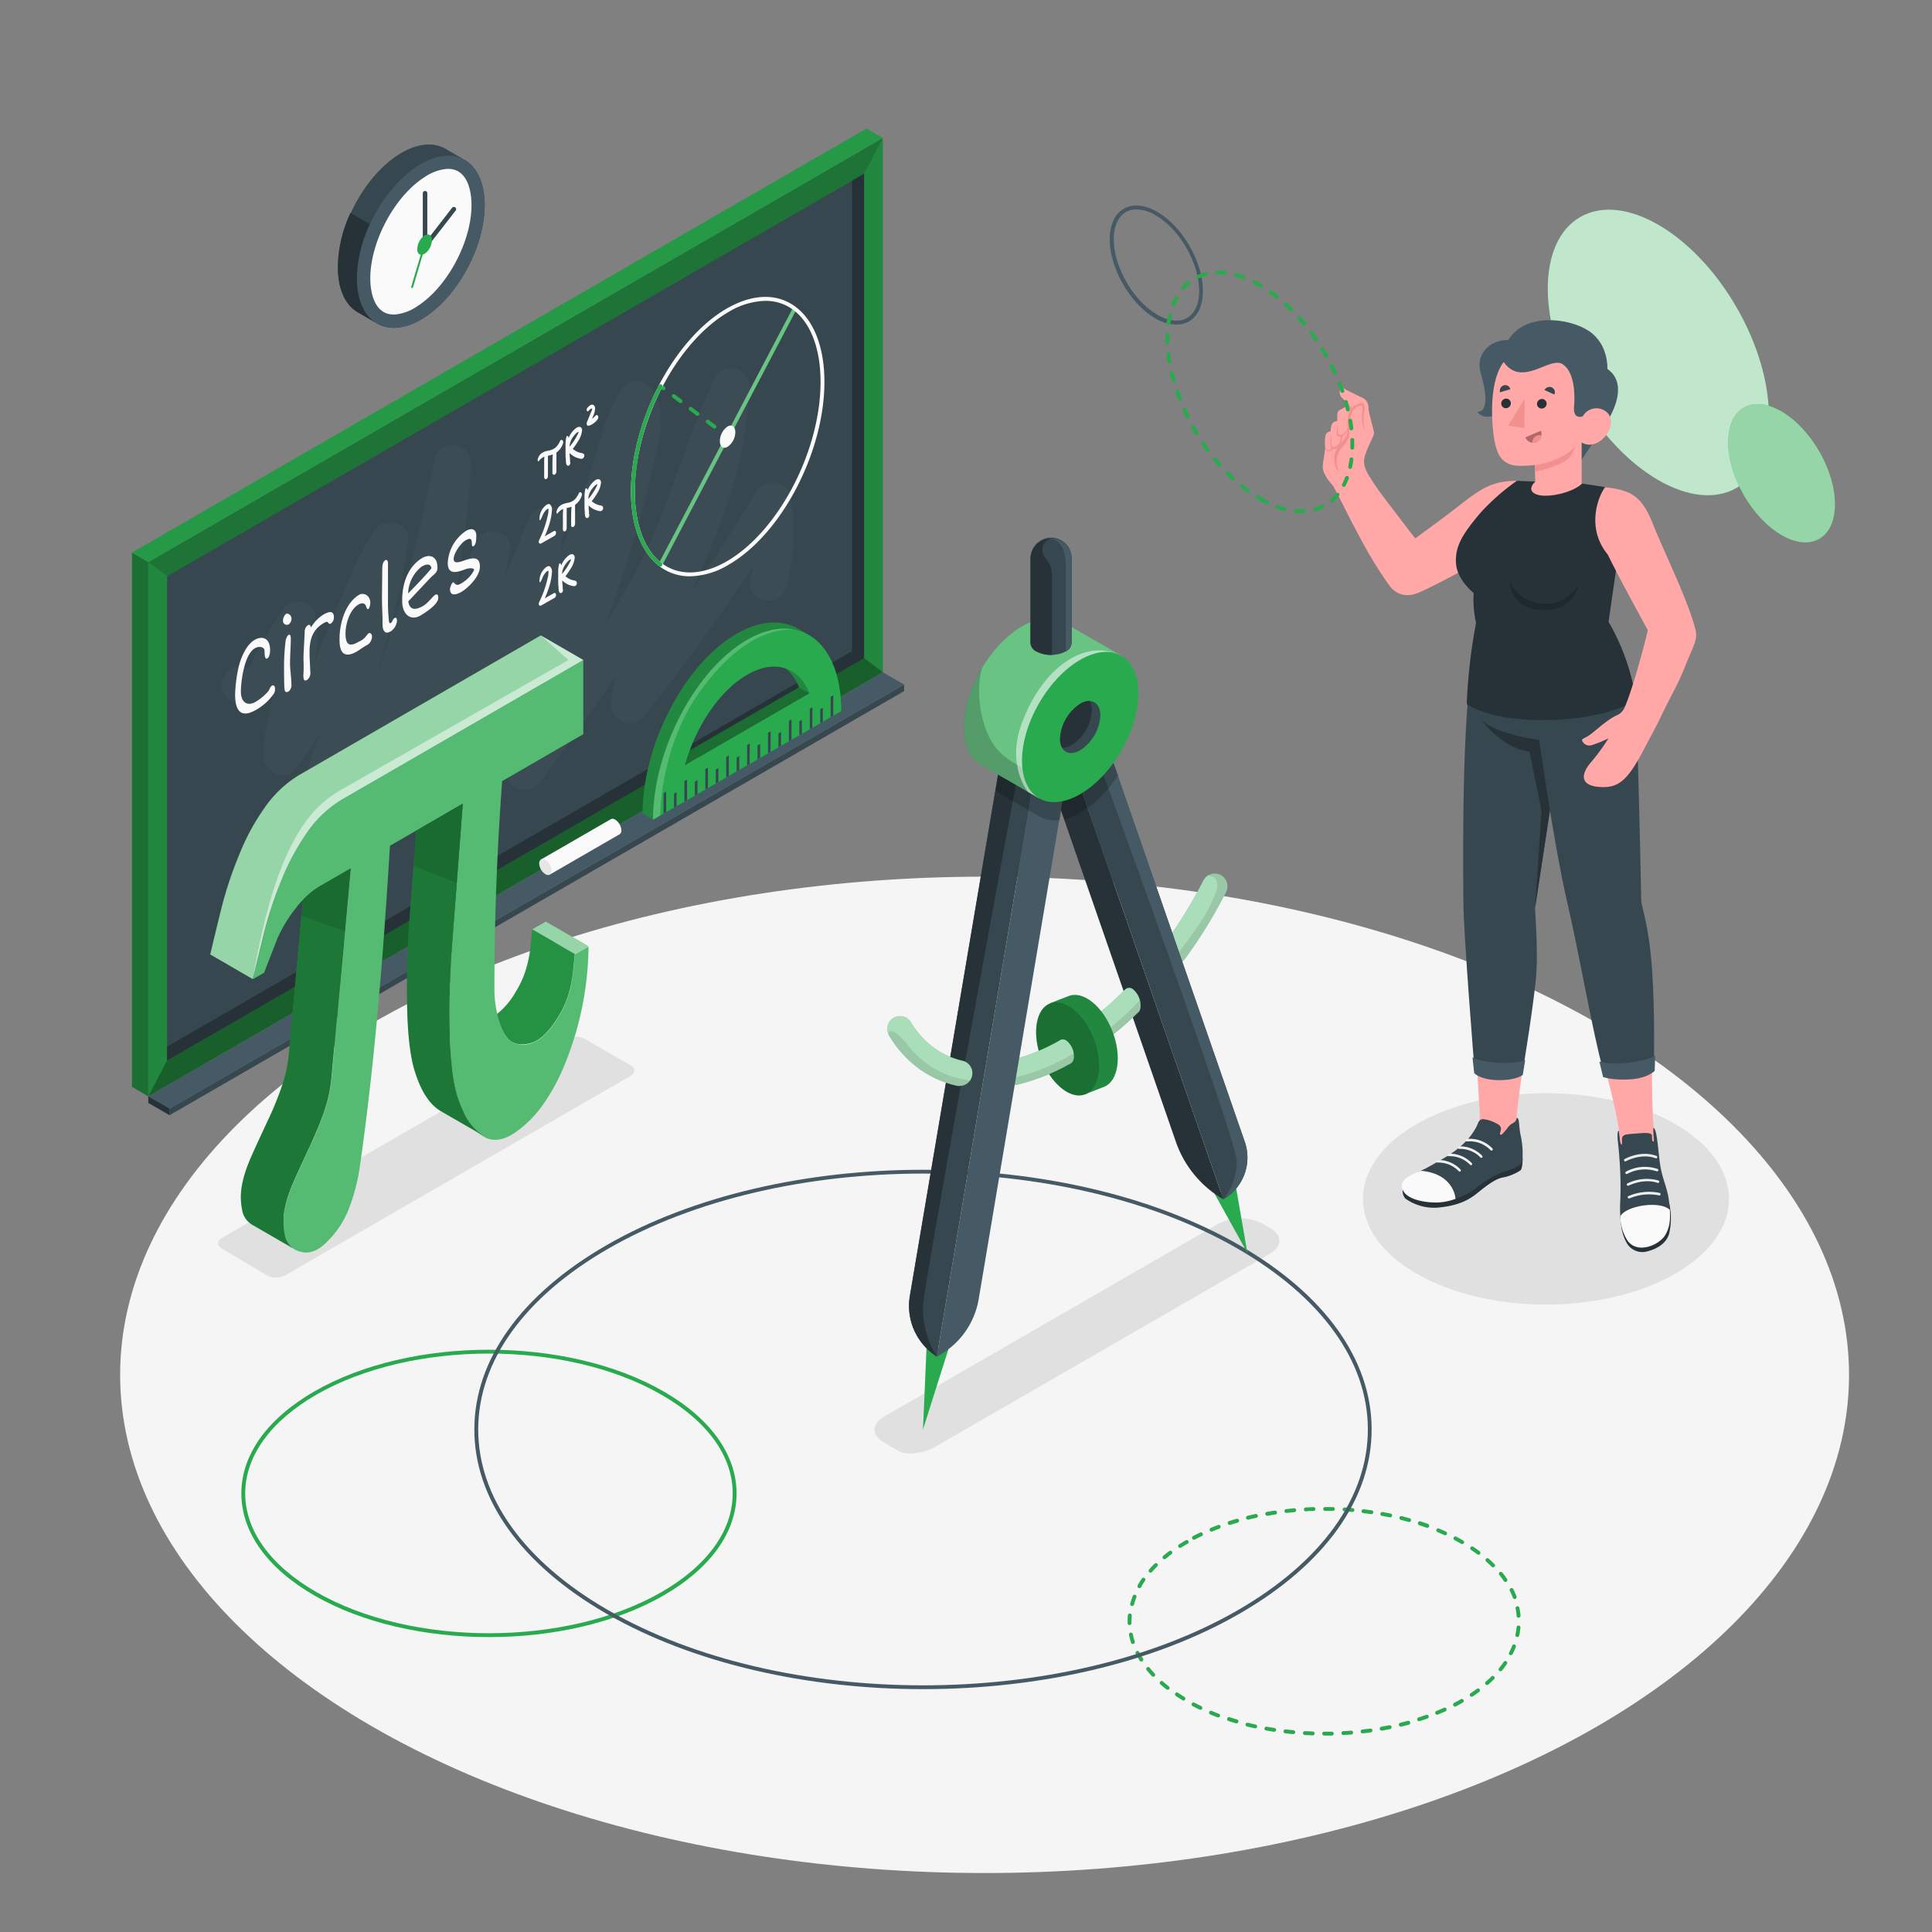 <svg xmlns="http://www.w3.org/2000/svg" viewBox="0 0 500 500"><rect x="0" y="0" width="500" height="500" fill="#808080" stroke="none"/><g id="freepik--Floor--inject-434"><ellipse id="freepik--floor--inject-434" cx="254.81" cy="355.81" rx="223.72" ry="128.93" style="fill:#f5f5f5"></ellipse></g><g id="freepik--Shadows--inject-434"><path id="freepik--Shadow--inject-434" d="M57.44,320.36l89.19-51.49a5.21,5.21,0,0,1,4.71,0l11.86,6.85c1.3.75,1.3,2,0,2.71L73.79,330.06a5.11,5.11,0,0,1-4.69,0l-11.67-6.92C56.14,322.34,56.14,321.11,57.44,320.36Z" style="fill:#e0e0e0"></path><path id="freepik--shadow--inject-434" d="M366.59,290.93c-18.5,10.68-18.5,28,0,38.68s48.49,10.68,67,0,18.5-28,0-38.68S385.09,280.25,366.59,290.93Z" style="fill:#e0e0e0"></path><path id="freepik--shadow--inject-434" d="M326.76,316.68a12.6,12.6,0,0,0-11.41,0l-86.66,50c-3.15,1.82-3.15,4.77,0,6.59l3.84,2.21c2.12,1.23,6.39.74,9.54-1.07l86.66-50c3.15-1.82,3.15-4.76,0-6.58Z" style="fill:#e0e0e0"></path></g><g id="freepik--Blackboard--inject-434"><g id="freepik--Board--inject-434"><polygon points="233.98 178.86 43.89 288.61 43.89 286.9 233.98 177.16 233.98 178.86" style="fill:#37474f"></polygon><polygon points="228.48 173.98 233.98 177.16 43.89 286.9 38.38 283.73 228.48 173.98" style="fill:#455a64"></polygon><polygon points="38.38 283.73 43.89 286.9 43.89 288.61 38.38 285.44 38.38 283.73" style="fill:#263238"></polygon><g id="freepik--board--inject-434"><polygon points="228.48 173.98 38.38 283.73 38.38 145.45 228.48 35.7 228.48 173.98" style="fill:#2AAA4F"></polygon><g style="opacity:0.2"><polygon points="228.48 173.98 38.38 283.73 38.38 145.45 228.48 35.7 228.48 173.98"></polygon></g><polygon points="43.24 274.45 43.24 149.12 223.62 44.98 223.62 170.31 43.24 274.45" style="fill:#37474f"></polygon><polygon points="43.24 270.86 43.24 274.44 223.62 170.31 223.62 44.97 220.5 46.78 220.5 168.52 43.24 270.86" style="fill:#263238"></polygon><g style="opacity:0.3"><polygon points="43.24 274.45 38.38 283.73 228.48 173.98 223.62 170.31 43.24 274.45"></polygon></g><g style="opacity:0.15"><polygon points="223.62 44.98 228.48 35.7 38.38 145.45 43.24 149.12 223.62 44.98"></polygon></g><polygon points="34.15 143 38.38 145.45 38.38 283.73 34.15 281.28 34.15 143" style="fill:#2AAA4F"></polygon><g style="opacity:0.35"><polygon points="34.15 143 38.38 145.45 38.38 283.73 34.15 281.28 34.15 143"></polygon></g><polygon points="228.48 35.7 224.25 33.25 34.15 143 38.38 145.45 228.48 35.7" style="fill:#2AAA4F"></polygon><g style="opacity:0.1"><polygon points="228.48 35.7 224.25 33.25 34.15 143 38.38 145.45 228.48 35.7"></polygon></g></g><path d="M64.45,173.16c-.7-.4,7.89-14.11,8.5-15.12,1.91-3.21,8-3.1,8.69,1.13a39.48,39.48,0,0,1-.14,12c4.89-11.32,8.83-23.17,15.27-33.7,2.25-3.68,9.48-2.56,8.86,2.4-1.51,12.08-4.72,23.67-8.36,35.16,6.87-18.43,11.56-37.86,15.21-56.4,1-5.25,9.58-4.07,9.34,1.27a225.48,225.48,0,0,1-3.88,33.27c1.65-4.11,3.23-8.24,4.8-12.39,2.13-5.64,10.64-3.53,9.17,2.53-.55,2.3-1.11,4.59-1.67,6.89,2.25-5.26,4.45-10.55,6.56-15.88,1.77-4.49,10.11-4.52,9.34,1.26-.06.43-.13.84-.19,1.26h0s0,0,0,.08c-.3,2.07-.64,4.13-1,6.17,2.58-6.35,5-12.77,7.25-19.23,2.62-7.42,4.16-16.33,8.57-22.9a4.82,4.82,0,0,1,8.21,0c3.84,6.07,1.54,13,.1,19.63a270.46,270.46,0,0,1-8,28.52q-2.13,6.28-4.47,12.48c2.49-4,4.89-8,7.14-12.15,9.1-16.61,13.22-34.9,21.37-51.82,2.07-4.29,9-2.17,8.87,2.4-.5,13.89-4.1,27-9.28,39.85-1.78,4.41-3.69,8.76-5.62,13.09q8.76-12.63,16.7-25.86c1.95-3.25,7.95-3.06,8.69,1.14a52,52,0,0,1-1.07,23.89c-1.67,5.88-10.85,3.38-9.18-2.53.33-1.15.59-2.27.82-3.39a476.06,476.06,0,0,1-28.73,39.52c-2.56,3.17-8.4.58-8.12-3.36a42,42,0,0,1,1.37-7.86c-6.29,9.44-13,18.6-19.73,27.73-3.66,5-10.63.82-8.21-4.8,3.92-9.08,7.8-18.18,11.48-27.35a229.19,229.19,0,0,1-20,32.77c-3.63,4.9-10.87.81-8.22-4.8q2.15-4.54,4.27-9.12a4.86,4.86,0,0,1-6.42-2.44c-1.64,2.82-3.34,5.61-5.19,8.33a4.65,4.65,0,0,1-8.05-.08,162.06,162.06,0,0,1-16.51,28.18c-3.15,4.25-9.84,1.85-8.69-3.67a269,269,0,0,1,8.53-29.79,81.7,81.7,0,0,1-6.48,9.72c-2.68,3.41-8.07.4-8.12-3.36-.07-5.38,1.27-10.69,2.53-16-3,2.82-6.61,4-11,1.56C54.31,178.36,59.1,170.14,64.45,173.16Z" style="fill:#fff;opacity:0.03"></path><g id="freepik--Text--inject-434"><path d="M61.67,173c.54-2.52,2-6.13,4.23-7.4,1.92-1.11,4-.56,4,2.68,0,.59-.14,1.79-.74,2.13s-.69-.94-.69-1.91c0-1.18-1.47-1.33-2.49-.74-2.84,1.64-3.64,8.82-3.64,11.18,0,3.07,1.87,3.81,3.68,2.76a12.66,12.66,0,0,0,3.42-2.82c.35-.48.45-1.13.94-1.42s.8.12.8.84a2.13,2.13,0,0,1-.27,1.15,13.71,13.71,0,0,1-4.68,4.28c-2.63,1.52-5.38,1.77-5.38-4A37.24,37.24,0,0,1,61.67,173Z" style="fill:#fafafa"></path><path d="M73.24,160.64a2.38,2.38,0,0,1,.81-1.79c.43-.25,1.4.35,1.4,1.28a2.06,2.06,0,0,1-.65,1.4A1,1,0,0,1,73.24,160.64Zm.27,11.46A54.12,54.12,0,0,1,73.9,166c0-.32.3-1.39.76-1.66s.6.22.6.9c0,1.83-.2,4.67-.2,6.44,0,1.56.36,3.91.36,5.51a2.09,2.09,0,0,1-.68,1.72c-.68.39-1,.24-1.11-.62C73.59,178.05,73.51,177,73.51,172.1Z" style="fill:#fafafa"></path><path d="M78.58,173.29c0-.53,0-1.07,0-1.62a25.38,25.38,0,0,1,0-2.75l.28-5.28a2,2,0,0,1,.83-1.84c.49-.29.73.16.8.6A9.59,9.59,0,0,1,83.78,159c1-.54,2.63-1.27,2.63.73a1.9,1.9,0,0,1-.78,1.64c-.37.21-.53,0-.69-.21s-.31-.4-1.12.07c-2.55,1.47-3.71,3.7-3.71,7.5,0,1.42.07,2.43.14,3.84,0,.55.08,1.11.08,1.67a2.3,2.3,0,0,1-.82,1.7c-.78.45-1,0-1-1.17C78.53,174.27,78.58,173.75,78.58,173.29Z" style="fill:#fafafa"></path><path d="M93,153.9c.94-.55,2.83,0,2.83,2.16,0,.64-.51,2.72-1.11.81-.31-.92-1.21-.87-2-.38-2.05,1.18-3.3,4.71-3.3,7.46,0,3.35,1.36,3.32,3.41,2.14a4.85,4.85,0,0,0,1.72-1.22l.35-.44a3.47,3.47,0,0,1,.48-.53c.22-.13.9-.13.9,1a3,3,0,0,1-.94,1.83l-.66.38c-.79.45-1.51,1-2.32,1.49-2.41,1.4-4.49,1.33-4.49-3C87.83,160.82,89.65,155.83,93,153.9Z" style="fill:#fafafa"></path><path d="M99,160.93c0-2.32-.18-4.39-.14-6.77l.07-6.81c0-1.14.19-2,.77-2.37.43-.25.71.22.71.7v9.52a44.29,44.29,0,0,0,.25,5.56c.07.6.31.57.52.45a.94.94,0,0,0,.34-.44,1.5,1.5,0,0,1,.62-.84c.4-.23.6.22.6.74a3.75,3.75,0,0,1-1.59,2.71c-1.17.71-1.88.3-2.11-1.14A9.17,9.17,0,0,1,99,160.93Z" style="fill:#fafafa"></path><path d="M109.33,144.38c1.75-1,3.88-.53,3.88,2.48a1.94,1.94,0,0,1-.61,1.56c-.33.34-.76.65-1.3,1.22l-5.64,6c.44,2.92,2.7,1.83,3.9,1.14s2.59-2.59,3-2.8c.6-.34.86-.09.86.79,0,1.74-3.78,4.05-4.66,4.56-2.35,1.36-4.67-.14-4.67-3.78C104,150.59,105.92,146.35,109.33,144.38Zm2.34,2.67c-.24-1.17-1.2-1.19-2.6-.38a9.25,9.25,0,0,0-3.45,6.91C107.19,152,110.43,148.65,111.67,147.05Z" style="fill:#fafafa"></path><path d="M117.46,150.78c.74.85,1.11.69,2.24,0a8.45,8.45,0,0,0,3-3.23c0-.56-1-.63-2.18-.25-2.07.78-4.64,1.66-4.64-1.6a10.61,10.61,0,0,1,4.78-8.34c1.58-.91,2.6-.2,2.6,1.17,0,.87,0,2.39-.7,2.81-.44.25-.45-.4-.45-.81,0-1.34-.62-1.26-1.7-.64s-3,3.19-3,4.79c0,1.33,1.53.8,3,.28,1.86-.62,3.79-1,3.79,1.66,0,2.79-3.43,5.78-4.75,6.54-1,.59-3,1.44-3-.77C116.51,152,117.05,150.31,117.46,150.78Z" style="fill:#fafafa"></path><g id="freepik--Circle--inject-434"><rect x="150.91" y="112.47" width="74.77" height="1" transform="translate(0.77 227.21) rotate(-62.31)" style="fill:#2AAA4F"></rect><g style="opacity:0.3"><rect x="150.91" y="112.47" width="74.77" height="1" transform="translate(0.77 227.21) rotate(-62.31)" style="fill:#fff"></rect></g><path d="M171.73,101a.47.47,0,0,1-.3-.1l-.8-.6a.5.5,0,1,1,.6-.8l.8.6a.5.5,0,0,1-.3.9Z" style="fill:#2AAA4F"></path><path d="M184.89,110.92a.49.49,0,0,1-.3-.1l-1.75-1.32a.5.5,0,0,1-.1-.7.51.51,0,0,1,.7-.1l1.75,1.32a.5.5,0,0,1,.1.7A.51.51,0,0,1,184.89,110.92Zm-4.39-3.3a.49.49,0,0,1-.3-.1l-1.75-1.32a.5.5,0,1,1,.6-.8l1.75,1.32a.5.5,0,0,1,.1.7A.51.51,0,0,1,180.5,107.62Zm-4.39-3.3a.49.49,0,0,1-.3-.1l-1.75-1.32a.5.5,0,1,1,.6-.8l1.76,1.32a.5.5,0,0,1,.09.7A.48.48,0,0,1,176.11,104.32Z" style="fill:#2AAA4F"></path><path d="M188.32,113.5a.49.49,0,0,1-.3-.1l-.8-.6a.5.5,0,0,1,.6-.8l.8.6a.5.5,0,0,1,.1.7A.46.46,0,0,1,188.32,113.5Z" style="fill:#2AAA4F"></path><path d="M178.57,149.15a13,13,0,0,1-6.55-1.71c-5.55-3.2-8.73-10.59-8.73-20.27,0-18.2,11.12-39.42,24.78-47.31,6.06-3.5,11.94-4,16.56-1.29,5.54,3.2,8.73,10.59,8.73,20.27,0,18.2-11.12,39.42-24.79,47.31A20.19,20.19,0,0,1,178.57,149.15Zm19.5-71.29a19.25,19.25,0,0,0-9.5,2.87c-13.39,7.73-24.28,28.56-24.28,46.44,0,9.31,3,16.39,8.23,19.41,4.29,2.47,9.82,2,15.55-1.3,13.39-7.73,24.29-28.56,24.29-46.44,0-9.31-3-16.39-8.23-19.41A12,12,0,0,0,198.07,77.86Z" style="fill:#fafafa"></path><path d="M190.3,111.87a4.7,4.7,0,0,1-2,3.76c-1.09.63-2,0-2-1.49a4.73,4.73,0,0,1,2-3.77C189.41,109.75,190.3,110.41,190.3,111.87Z" style="fill:#fafafa"></path><path d="M170.91,146.6a.49.49,0,0,1-.3-.1c-4.72-3.62-7.32-10.48-7.32-19.33s2.56-18.55,7.22-27.46a.5.5,0,0,1,.67-.22.51.51,0,0,1,.22.68,59.74,59.74,0,0,0-7.11,27c0,8.53,2.46,15.11,6.93,18.53a.5.5,0,0,1,.09.7A.51.51,0,0,1,170.91,146.6Z" style="fill:#2AAA4F"></path></g><g id="freepik--Formulas--inject-434"><path d="M144.94,114.12a4.83,4.83,0,0,1-1.2,1.74,3.55,3.55,0,0,1-1.53.7c-.87.21-2.6.38-3.05,2.34-.06.24.08.68.27.45a3.66,3.66,0,0,1,1.46-1.18,13.38,13.38,0,0,0-.06,1.39c0,.48,0,1,0,1.45s0,1.07,0,1.6a8.42,8.42,0,0,0,0,.86c0,.37.23.58.47.53a.58.58,0,0,0,.39-.32,1.2,1.2,0,0,0,.12-.52c0-.11,0-.21,0-.33s0-.3,0-.44c0-.54,0-1.08,0-1.62s0-1,0-1.43c0-.26,0-.52,0-.78s0-.22,0-.33a2.16,2.16,0,0,0,0-.29,7.62,7.62,0,0,0,1.26-.34h0c-.07.8-.1,1.58-.1,2.34s0,1.67,0,2.49a.4.4,0,0,0,.59.39,1,1,0,0,0,.44-.92c0-.92,0-1.86,0-2.8,0-.45,0-.9,0-1.35,0-.22,0-.43,0-.64a4.57,4.57,0,0,0,1.76-2.55C145.84,113.94,145.22,113.57,144.94,114.12Z" style="fill:#fafafa"></path><path d="M151.06,117.45l-.1-.07c-.09.06-.14,0-.13-.07a.88.88,0,0,0-.28-.06,3.94,3.94,0,0,1-1-.26,5.26,5.26,0,0,1-1.32-.82,14.36,14.36,0,0,0,1.28-1.85,6.17,6.17,0,0,0,1.14-3c-.08-1-.86-1-1.47-.6a5.79,5.79,0,0,0-1.89,2.34,3.62,3.62,0,0,0-.13.35c0-.12,0-.25-.05-.36s-.4-.43-.52,0a8.64,8.64,0,0,0-.23,2.22c0,.63,0,1.26,0,1.88s0,1.22.09,1.82c0,.3,0,.61.07.9.06.47.22.64.53.66a.56.56,0,0,0,.47-.4.88.88,0,0,0,0-.71l0-.06a1,1,0,0,0,0-.14c0-.12,0-.24,0-.36s-.05-.53-.07-.8l-.06-.82a6.06,6.06,0,0,0,1.37,1,5.25,5.25,0,0,0,1.09.39c.29.08.81.27,1.16-.15A.84.84,0,0,0,151.06,117.45Zm-2.76-4.37c.38-.53,1-1.29,1.46-1.32,0,0-.07.24-.06.22s-.07.17-.11.25c-.22.47-.48.93-.73,1.36a14.56,14.56,0,0,1-1.46,2A4.65,4.65,0,0,1,148.3,113.08Z" style="fill:#fafafa"></path><path d="M154.81,107.75a.47.47,0,0,0-.13-.23.29.29,0,0,0-.23-.09c-.07-.19-.65.49-.81.63a3.21,3.21,0,0,1-.41.34c.08-.2.16-.41.23-.61a5.65,5.65,0,0,0,.55-2.07c0-.68-.44-1.06-.85-1s-.79.43-1.16.83a.74.74,0,0,0-.14.65c0,.17.22.37.38.2s.62-.66.91-.68l.1,0h0v.08a1,1,0,0,0,0,.11,1.21,1.21,0,0,1-.05.18,7.33,7.33,0,0,1-.29.7l-.33.8c-.22.53-.43,1.07-.66,1.6s0,1,.32,1a2.87,2.87,0,0,0,1.19-.5,4.3,4.3,0,0,0,1.29-1.27A.9.9,0,0,0,154.81,107.75Z" style="fill:#fafafa"></path><path d="M149.8,127.65a5,5,0,0,1-1.21,1.75,3.64,3.64,0,0,1-1.52.7c-.87.21-2.61.38-3.06,2.34,0,.23.09.67.27.44a3.65,3.65,0,0,1,1.47-1.17c-.06.48-.05.94-.07,1.39s0,1,0,1.44,0,1.08,0,1.61a8.26,8.26,0,0,0,0,.86c0,.37.22.58.47.52a.58.58,0,0,0,.39-.32,1.31,1.31,0,0,0,.12-.51c0-.11,0-.22,0-.33s0-.3,0-.45c0-.54,0-1.07,0-1.61s0-1,0-1.44c0-.25,0-.51,0-.77v-.33a2.66,2.66,0,0,0,0-.3,7.46,7.46,0,0,0,1.25-.33h0c-.07.79-.09,1.57-.1,2.34s0,1.67,0,2.49a.39.39,0,0,0,.58.39,1,1,0,0,0,.44-.92c0-.92,0-1.86,0-2.8,0-.46,0-.91,0-1.36,0-.21,0-.42,0-.63a4.56,4.56,0,0,0,1.77-2.56C150.69,127.48,150.07,127.1,149.8,127.65Z" style="fill:#fafafa"></path><path d="M155.92,131l-.11-.07c-.09.05-.13,0-.13-.07a.82.82,0,0,0-.27-.06,4.3,4.3,0,0,1-.95-.26,5.09,5.09,0,0,1-1.32-.82,15.57,15.57,0,0,0,1.28-1.86,6.26,6.26,0,0,0,1.13-3c-.08-1-.86-1-1.46-.6a6,6,0,0,0-1.9,2.34c-.05.12-.08.24-.12.36,0-.12,0-.25-.06-.37s-.4-.43-.52,0a8.27,8.27,0,0,0-.22,2.23c0,.63,0,1.25,0,1.87s0,1.23.08,1.83c0,.3,0,.61.07.9.06.46.22.63.53.66a.57.57,0,0,0,.48-.4.87.87,0,0,0,0-.71l0-.06s0-.07,0-.14l0-.37c0-.26-.06-.52-.08-.79s0-.55-.05-.83a5.76,5.76,0,0,0,1.36,1,5.46,5.46,0,0,0,1.09.39c.3.07.81.27,1.16-.15A.83.83,0,0,0,155.92,131Zm-2.77-4.37c.38-.53,1-1.29,1.46-1.32,0,0-.06.23-.06.22s-.07.17-.1.25c-.23.47-.48.93-.74,1.36a14.34,14.34,0,0,1-1.46,2A4.7,4.7,0,0,1,153.15,126.62Z" style="fill:#fafafa"></path><path d="M143.89,137.72c-.08-.34-.34-.39-.6-.25L141,138.78c.33-.78.65-1.57.92-2.38a16.32,16.32,0,0,0,.92-4.3,1.77,1.77,0,0,0-.52-1.57c-.34-.22-.81,0-1.22.39a4.54,4.54,0,0,0-1.48,3.52c0,.09.1.3.2.17a6.65,6.65,0,0,0,.64-1.31,4.77,4.77,0,0,1,.76-1.19c.16-.18.56-.57.68-.42s0,1.27-.14,1.71a26.83,26.83,0,0,1-2.21,6.33c-.37.77.15,1.12.51.91l3.51-2A1,1,0,0,0,143.89,137.72Z" style="fill:#fafafa"></path><path d="M149.11,150.41l-.11-.06c-.09.05-.13,0-.12-.07a.94.94,0,0,0-.28-.06,4.93,4.93,0,0,1-.95-.26,5.09,5.09,0,0,1-1.32-.82,16.42,16.42,0,0,0,1.28-1.86,6.06,6.06,0,0,0,1.13-3c-.08-1-.86-1-1.46-.6a6,6,0,0,0-1.9,2.34c0,.12-.08.24-.12.36,0-.12,0-.26-.06-.37s-.4-.43-.52,0a8.27,8.27,0,0,0-.22,2.23c0,.63,0,1.25,0,1.87s0,1.23.09,1.83c0,.3,0,.61.07.9.06.46.21.63.52.65.15,0,.37-.13.48-.39a.84.84,0,0,0,0-.71l0-.06s0-.07,0-.14,0-.24,0-.37-.05-.52-.08-.79,0-.55-.05-.83a5.61,5.61,0,0,0,1.37,1,5.16,5.16,0,0,0,1.08.39c.3.07.81.27,1.17-.15A.86.86,0,0,0,149.11,150.41Zm-2.77-4.36c.38-.53,1-1.29,1.47-1.32,0,0-.07.23-.07.22s-.07.16-.1.25c-.23.47-.48.93-.74,1.36a14.12,14.12,0,0,1-1.46,2A4.79,4.79,0,0,1,146.34,146.05Z" style="fill:#fafafa"></path><path d="M143.89,153.79c-.08-.35-.34-.4-.6-.25L141,154.85c.33-.78.65-1.57.92-2.39a16.23,16.23,0,0,0,.92-4.3,1.75,1.75,0,0,0-.52-1.56c-.34-.22-.81,0-1.22.38a4.57,4.57,0,0,0-1.48,3.52c0,.1.1.3.2.18a6.48,6.48,0,0,0,.64-1.32,5,5,0,0,1,.76-1.19c.16-.17.56-.57.68-.41s0,1.27-.14,1.71a27.15,27.15,0,0,1-2.21,6.33c-.37.76.15,1.11.51.9l3.51-2A.93.93,0,0,0,143.89,153.79Z" style="fill:#fafafa"></path></g></g><g id="freepik--Chalk--inject-434"><path d="M160.81,214.89a3.54,3.54,0,0,0-1.6-2.77,1.13,1.13,0,0,0-1.13-.11h0L140,222.44l2.27,3.91,18.06-10.43h0A1.12,1.12,0,0,0,160.81,214.89Z" style="fill:#fafafa"></path><path d="M141.14,222.55a3.54,3.54,0,0,1,1.6,2.77c0,1-.72,1.43-1.6.92a3.54,3.54,0,0,1-1.6-2.77C139.54,222.45,140.26,222,141.14,222.55Z" style="fill:#e6e6e6"></path></g><g id="freepik--rule-conveyor--inject-434"><path d="M206.55,162.75c-4.26-2.46-9.82-2.23-15.9,1.28-13.44,7.76-24.33,28.62-24.33,46.53l2.71,1.57L190,200l25-14.42,2.7-1.56c0-9.82-3.26-16.73-8.42-19.71Zm-13.2,11.85c3.76-2.17,7.24-2.59,10.09-1.56a12.1,12.1,0,0,1,3.35,4.85l-28.35,16.36C181.55,185.83,187.06,178.24,193.35,174.6Z" style="fill:#2AAA4F"></path><g style="opacity:0.2"><path d="M206.55,162.75c-4.26-2.46-9.82-2.23-15.9,1.28-13.44,7.76-24.33,28.62-24.33,46.53l2.71,1.57L190,200l25-14.42,2.7-1.56c0-9.82-3.26-16.73-8.42-19.71Zm-13.2,11.85c3.76-2.17,7.24-2.59,10.09-1.56a12.1,12.1,0,0,1,3.35,4.85l-28.35,16.36C181.55,185.83,187.06,178.24,193.35,174.6Z"></path></g><g style="opacity:0.2"><polygon points="206.79 177.89 209.49 179.45 177.18 198.1 174.43 196.52 206.79 177.89"></polygon></g><path d="M215,185.59l2.7-1.56c0-17.94-10.89-26.19-24.33-18.44S169,194.21,169,212.13L190,200l25-14.42Zm-21.63-11c7.24-4.17,13.45-1.92,16.14,4.85l-32.28,18.63C179.91,188.2,186.12,178.78,193.35,174.6Z" style="fill:#2AAA4F"></path><path d="M181.33,178.7c10.53-14.35,19.18-15.87,24-15.8-3.55-.65-7.65.17-12,2.69C179.92,173.35,169,194.21,169,212.13l1.84-1.07C170.87,210.59,170.94,192.87,181.33,178.7Z" style="fill:#fff;opacity:0.2"></path><polygon points="171.72 210.57 171.73 205.27 172.41 204.88 172.4 210.18 171.72 210.57" style="fill:#37474f"></polygon><polygon points="174.43 209.01 174.43 205.4 175.1 205.01 175.1 208.62 174.43 209.01" style="fill:#37474f"></polygon><polygon points="179.83 205.88 179.83 202.28 180.51 201.89 180.51 205.5 179.83 205.88" style="fill:#37474f"></polygon><polygon points="185.24 202.76 185.24 199.16 185.92 198.77 185.92 202.37 185.24 202.76" style="fill:#37474f"></polygon><polygon points="190.65 199.64 190.65 196.04 191.32 195.65 191.32 199.25 190.65 199.64" style="fill:#37474f"></polygon><polygon points="196.05 196.52 196.05 192.92 196.73 192.53 196.73 196.13 196.05 196.52" style="fill:#37474f"></polygon><polygon points="201.46 193.4 201.46 189.79 202.13 189.4 202.13 193.01 201.46 193.4" style="fill:#37474f"></polygon><polygon points="206.87 190.28 206.87 186.67 207.54 186.28 207.54 189.89 206.87 190.28" style="fill:#37474f"></polygon><polygon points="212.27 187.16 212.27 183.55 212.95 183.16 212.95 186.77 212.27 187.16" style="fill:#37474f"></polygon><polygon points="177.13 207.45 177.13 202.15 177.81 201.76 177.81 207.06 177.13 207.45" style="fill:#37474f"></polygon><polygon points="182.54 204.32 182.54 199.03 183.22 198.64 183.21 203.93 182.54 204.32" style="fill:#37474f"></polygon><polygon points="187.94 201.2 187.95 195.91 188.62 195.52 188.62 200.81 187.94 201.2" style="fill:#37474f"></polygon><polygon points="193.35 198.08 193.35 192.79 194.03 192.4 194.02 197.69 193.35 198.08" style="fill:#37474f"></polygon><polygon points="198.75 194.96 198.76 189.67 199.44 189.28 199.43 194.57 198.75 194.96" style="fill:#37474f"></polygon><polygon points="204.16 191.84 204.17 186.55 204.84 186.16 204.84 191.45 204.16 191.84" style="fill:#37474f"></polygon><polygon points="209.57 188.72 209.57 183.43 210.25 183.04 210.24 188.33 209.57 188.72" style="fill:#37474f"></polygon><polygon points="214.97 185.6 214.98 180.31 215.65 179.92 215.65 185.21 214.97 185.6" style="fill:#37474f"></polygon></g></g></g><g id="freepik--Clock--inject-434"><g id="freepik--clock--inject-434"><path d="M119.93,41.2h0l-5-2.9h0l0,0h0c-3.15-1.6-7.37-1.13-11.9,1.79-9.11,5.87-16.07,19.4-15.54,30.22.26,5.39,2.33,9.1,5.47,10.73h0l5,2.9h0l0,0h0c3.15,1.61,7.36,1.14,11.9-1.78,9.11-5.87,16.07-19.4,15.55-30.22C125.14,46.54,123.07,42.83,119.93,41.2Z" style="fill:#37474f"></path><path d="M97.69,83.79,92.92,81h0l0,0c-3.14-1.64-5.21-5.34-5.47-10.73A33.52,33.52,0,0,1,90.7,55.11l5,2.9a33.68,33.68,0,0,0-3.29,15.16C92.67,78.45,94.66,82.11,97.69,83.79Z" style="fill:#263238"></path><path d="M109.86,82.15c9.11-5.87,16.07-19.4,15.54-30.22S117.07,37.09,108,43,91.89,62.35,92.42,73.17,100.75,88,109.86,82.15Z" style="fill:#455a64"></path><path d="M102.23,81.39c-5.37.26-6.25-5.78-6.37-8.38-.47-9.55,5.93-22,14-27.16a12.22,12.22,0,0,1,5.77-2.14c5.37-.26,6.25,5.78,6.37,8.39.47,9.54-5.93,22-14,27.15a12.11,12.11,0,0,1-5.77,2.14Z" style="fill:#fafafa"></path><path d="M110,64.34l-.19,0a.58.58,0,0,1-.39-.55V49.94a.59.59,0,0,1,1.17,0V62.05L117,53.78a.59.59,0,0,1,.82-.1.58.58,0,0,1,.1.82l-7.48,9.62A.62.62,0,0,1,110,64.34Z" style="fill:#37474f"></path><path d="M106.67,74.54h-.09a.25.25,0,0,1-.16-.31l3.24-10.92a.25.25,0,0,1,.47.14l-3.24,10.92A.24.24,0,0,1,106.67,74.54Z" style="fill:#2AAA4F"></path><path d="M109.78,61c1.07-.69,2-.21,2,1.06A4.42,4.42,0,0,1,110,65.6c-1.07.7-2,.22-2-1A4.44,4.44,0,0,1,109.78,61Z" style="fill:#2AAA4F"></path></g></g><g id="freepik--Circles--inject-434"><g id="freepik--circle--inject-434"><path d="M126.54,423.68c-16.37,0-32.75-3.59-45.21-10.79-12.17-7-18.87-16.4-18.87-26.39s6.7-19.37,18.87-26.39c24.93-14.4,65.49-14.4,90.42,0,12.17,7,18.87,16.4,18.87,26.39s-6.7,19.36-18.87,26.39C159.29,420.09,142.91,423.68,126.54,423.68Zm0-73.38c-16.19,0-32.38,3.56-44.71,10.67C70,367.81,63.46,376.88,63.46,386.5S70,405.18,81.83,412c24.65,14.24,64.77,14.24,89.42,0,11.85-6.84,18.37-15.9,18.37-25.52S183.1,367.81,171.25,361C158.92,353.86,142.73,350.3,126.54,350.3Z" style="fill:#2AAA4F"></path></g><g id="freepik--circle--inject-434"><path d="M342.73,449.16a.53.53,0,0,1-.53-.5.48.48,0,0,1,.47-.5h.06c.64,0,1.29,0,1.93,0a.5.5,0,0,1,0,1C344,449.16,343.38,449.16,342.73,449.16Zm-3.06-.05h0l-2-.09a.51.51,0,0,1-.47-.53.5.5,0,0,1,.53-.47c.66,0,1.32.07,2,.09a.5.5,0,0,1,0,1Zm8-.09a.49.49,0,0,1-.5-.47.5.5,0,0,1,.47-.53c.66,0,1.32-.08,2-.13a.52.52,0,0,1,.54.46.51.51,0,0,1-.46.54l-2,.13Zm-13-.23h-.05c-.67-.06-1.33-.13-2-.21a.5.5,0,1,1,.12-1l2,.2a.51.51,0,0,1,.45.55A.5.5,0,0,1,334.68,448.79Zm18-.19a.5.5,0,0,1-.06-1l2-.25a.51.51,0,0,1,.57.42.5.5,0,0,1-.43.57c-.66.09-1.33.18-2,.25Zm-22.93-.42h-.08l-2-.33a.5.5,0,0,1-.41-.58.5.5,0,0,1,.58-.4c.65.12,1.31.22,2,.33a.49.49,0,0,1,.42.57A.5.5,0,0,1,329.72,448.18Zm27.88-.31a.5.5,0,0,1-.09-1l2-.37a.5.5,0,0,1,.2,1l-2,.38Zm-32.79-.6-.11,0c-.66-.14-1.31-.29-2-.45a.51.51,0,0,1-.37-.61.5.5,0,0,1,.61-.36c.64.15,1.28.31,1.93.45a.5.5,0,0,1-.1,1Zm37.68-.43a.49.49,0,0,1-.48-.38.51.51,0,0,1,.36-.61c.65-.15,1.29-.32,1.93-.5a.5.5,0,0,1,.26,1c-.64.18-1.29.34-1.95.51ZM320,446l-.14,0-1.92-.59a.5.5,0,0,1,.31-1c.62.21,1.26.4,1.9.59a.5.5,0,0,1,.33.62A.49.49,0,0,1,320,446Zm47.34-.55a.5.5,0,0,1-.15-1c.63-.2,1.26-.42,1.88-.64a.5.5,0,1,1,.34.94c-.63.23-1.27.44-1.91.65A.45.45,0,0,1,367.3,445.48Zm-52.08-1a.47.47,0,0,1-.17,0c-.64-.24-1.26-.49-1.88-.75a.5.5,0,0,1-.27-.65.51.51,0,0,1,.65-.27c.61.25,1.23.5,1.85.73a.5.5,0,0,1,.29.65A.5.5,0,0,1,315.22,444.45Zm56.78-.69a.5.5,0,0,1-.19-1c.61-.25,1.22-.51,1.82-.78a.49.49,0,0,1,.66.24.52.52,0,0,1-.25.67l-1.85.8A.65.65,0,0,1,372,443.76Zm-61.38-1.27a.54.54,0,0,1-.21-.05c-.61-.29-1.22-.59-1.81-.9a.5.5,0,1,1,.47-.89c.58.31,1.17.6,1.77.89a.5.5,0,0,1-.22.95Zm65.91-.84a.5.5,0,0,1-.23-.95c.59-.3,1.16-.62,1.73-.95a.49.49,0,0,1,.68.19.5.5,0,0,1-.18.68c-.58.33-1.17.66-1.77,1A.46.46,0,0,1,376.53,441.65Zm-70.31-1.53A.56.56,0,0,1,306,440c-.58-.35-1.15-.71-1.7-1.08a.51.51,0,0,1-.14-.7.5.5,0,0,1,.7-.13c.53.36,1.09.71,1.66,1.06a.5.5,0,0,1,.17.69A.51.51,0,0,1,306.22,440.12Zm74.61-1a.48.48,0,0,1-.41-.23.5.5,0,0,1,.13-.69c.56-.37,1.1-.75,1.62-1.13a.5.5,0,1,1,.6.8c-.54.39-1.09.78-1.66,1.16A.49.49,0,0,1,380.83,439.11Zm-78.72-1.83a.5.5,0,0,1-.31-.1c-.54-.43-1.06-.86-1.56-1.3a.5.5,0,0,1,0-.71.5.5,0,0,1,.7,0c.49.43,1,.85,1.52,1.26a.49.49,0,0,1,.08.7A.47.47,0,0,1,302.11,437.28Zm82.7-1.2a.52.52,0,0,1-.38-.17.51.51,0,0,1,.05-.71c.5-.44,1-.88,1.44-1.34a.5.5,0,1,1,.7.72c-.47.46-1,.92-1.48,1.38A.54.54,0,0,1,384.81,436.08Zm-86.39-2.16a.49.49,0,0,1-.37-.16c-.47-.5-.92-1-1.34-1.53a.5.5,0,0,1,.78-.63c.4.49.83,1,1.29,1.48a.49.49,0,0,1-.36.84Zm89.87-1.42a.45.45,0,0,1-.31-.11.49.49,0,0,1-.07-.7c.41-.51.81-1,1.18-1.56a.5.5,0,1,1,.82.56c-.38.55-.79,1.1-1.23,1.63A.5.5,0,0,1,388.29,432.5ZM295.36,430a.52.52,0,0,1-.43-.24c-.36-.58-.7-1.18-1-1.78a.49.49,0,0,1,.22-.67.5.5,0,0,1,.67.22c.29.57.61,1.15,1,1.7a.51.51,0,0,1-.42.77ZM391,428.34a.64.64,0,0,1-.23,0,.51.51,0,0,1-.21-.68c.29-.58.56-1.18.8-1.77a.49.49,0,0,1,.64-.29.5.5,0,0,1,.29.65c-.25.63-.53,1.26-.84,1.87A.51.51,0,0,1,391,428.34Zm-97.81-2.87a.51.51,0,0,1-.48-.35,18.07,18.07,0,0,1-.52-2,.49.49,0,0,1,.39-.59.5.5,0,0,1,.59.39,16.11,16.11,0,0,0,.49,1.87.49.49,0,0,1-.32.63Zm99.5-1.82h-.11a.49.49,0,0,1-.38-.59,18.57,18.57,0,0,0,.29-1.92.51.51,0,0,1,.55-.45.5.5,0,0,1,.45.54,19.89,19.89,0,0,1-.31,2A.5.5,0,0,1,392.73,423.65Zm-100.36-3.09a.5.5,0,0,1-.5-.48c0-.17,0-.33,0-.5,0-.52,0-1,.07-1.56a.51.51,0,0,1,.54-.45.5.5,0,0,1,.46.54,14.46,14.46,0,0,0-.07,1.47c0,.16,0,.31,0,.47a.5.5,0,0,1-.49.51Zm100.68-1.88a.5.5,0,0,1-.5-.46,15.83,15.83,0,0,0-.27-1.92.5.5,0,0,1,.39-.59.51.51,0,0,1,.59.39,20.43,20.43,0,0,1,.29,2,.51.51,0,0,1-.46.54ZM293,415.62l-.13,0a.5.5,0,0,1-.36-.61,20.18,20.18,0,0,1,.64-1.95.5.5,0,1,1,.93.36,18.11,18.11,0,0,0-.6,1.85A.5.5,0,0,1,293,415.62Zm99-1.8a.51.51,0,0,1-.47-.32,17.46,17.46,0,0,0-.78-1.78.5.5,0,0,1,.9-.45c.3.61.58,1.25.82,1.88a.5.5,0,0,1-.29.64ZM294.86,411a.5.5,0,0,1-.24-.06.5.5,0,0,1-.19-.68c.32-.58.69-1.16,1.08-1.74a.51.51,0,0,1,.7-.12.5.5,0,0,1,.13.69c-.38.55-.73,1.11-1,1.66A.5.5,0,0,1,294.86,411Zm94.75-1.6a.5.5,0,0,1-.42-.22c-.35-.52-.75-1.05-1.16-1.57a.49.49,0,0,1,.07-.7.52.52,0,0,1,.71.07c.43.54.84,1.09,1.21,1.64a.5.5,0,0,1-.13.7A.57.57,0,0,1,389.61,409.41ZM297.77,407a.52.52,0,0,1-.33-.12.49.49,0,0,1-.05-.7c.44-.51.91-1,1.4-1.49a.49.49,0,0,1,.7,0,.48.48,0,0,1,0,.7c-.47.47-.92.95-1.34,1.43A.48.48,0,0,1,297.77,407Zm88.64-1.37a.49.49,0,0,1-.35-.15q-.69-.68-1.44-1.35a.5.5,0,0,1,.67-.75c.51.46,1,.93,1.47,1.4a.48.48,0,0,1,0,.7A.47.47,0,0,1,386.41,405.58Zm-85.05-2.1a.48.48,0,0,1-.38-.18.49.49,0,0,1,.06-.7c.51-.42,1-.84,1.6-1.25a.5.5,0,0,1,.59.8c-.54.4-1.05.81-1.55,1.22A.48.48,0,0,1,301.36,403.48Zm81.27-1.16a.47.47,0,0,1-.3-.1c-.52-.39-1.06-.77-1.61-1.14a.5.5,0,1,1,.56-.83c.56.38,1.12.77,1.65,1.17a.5.5,0,0,1-.3.9Zm-77.22-1.77a.5.5,0,0,1-.27-.92c.56-.35,1.13-.7,1.73-1.05a.5.5,0,0,1,.68.19.49.49,0,0,1-.18.68c-.59.33-1.15.68-1.7,1A.42.42,0,0,1,305.41,400.55Zm73-1a.57.57,0,0,1-.25-.06l-.1-.06c-.53-.31-1.08-.61-1.63-.9a.5.5,0,1,1,.47-.89c.56.3,1.12.61,1.66.92l.1.06a.5.5,0,0,1-.25.93ZM309,398.48a.5.5,0,0,1-.44-.27.51.51,0,0,1,.21-.68c.59-.31,1.2-.61,1.81-.9a.5.5,0,0,1,.43.91c-.6.28-1.19.58-1.78.88A.46.46,0,0,1,309,398.48Zm65-1.2a.41.41,0,0,1-.21,0c-.59-.27-1.2-.53-1.81-.79a.5.5,0,0,1,.38-.92c.63.26,1.24.53,1.85.81a.5.5,0,0,1-.21.95Zm-60.46-.91a.5.5,0,0,1-.47-.31.5.5,0,0,1,.28-.65l1.87-.74a.52.52,0,0,1,.65.3.5.5,0,0,1-.3.64c-.62.23-1.24.48-1.84.73Zm55.83-1-.17,0-1.88-.64a.5.5,0,1,1,.32-1l1.9.65a.5.5,0,0,1,.3.64A.48.48,0,0,1,369.38,395.39Zm-51.14-.73a.49.49,0,0,1-.47-.35.5.5,0,0,1,.32-.63l1.93-.59a.5.5,0,0,1,.27,1c-.64.18-1.27.37-1.89.58Zm46.38-.78-.13,0q-1-.27-1.92-.51a.49.49,0,0,1-.37-.6.51.51,0,0,1,.61-.37l1.94.52a.5.5,0,0,1-.13,1Zm-41.57-.58a.5.5,0,0,1-.12-1l2-.46a.51.51,0,0,1,.59.39.49.49,0,0,1-.38.59c-.65.14-1.3.29-1.94.45Zm36.71-.6h-.1c-.64-.13-1.29-.26-2-.37a.5.5,0,0,1,.18-1l2,.38a.5.5,0,0,1-.11,1ZM328,392.27a.5.5,0,0,1-.09-1c.66-.12,1.32-.22,2-.32a.5.5,0,1,1,.15,1c-.66.1-1.31.21-2,.33Zm26.89-.42h-.07c-.65-.09-1.31-.18-2-.25a.5.5,0,1,1,.12-1l2,.26a.5.5,0,0,1-.07,1Zm-21.94-.3a.5.5,0,0,1-.06-1l2-.21a.5.5,0,1,1,.09,1l-2,.2Zm17-.26h0c-.66-.06-1.32-.1-2-.14a.5.5,0,0,1,.06-1l2,.14a.5.5,0,0,1,0,1Zm-12-.16a.5.5,0,0,1-.5-.47.51.51,0,0,1,.47-.53l2-.09a.5.5,0,0,1,0,1c-.67,0-1.33,0-2,.09Zm7-.11h0l-2,0a.5.5,0,0,1,0-1h0l2,0a.5.5,0,0,1,.49.52A.5.5,0,0,1,344.88,391Z" style="fill:#2AAA4F"></path></g><g id="freepik--circle--inject-434"><ellipse id="freepik--circle--inject-434" cx="429.18" cy="91.22" rx="23.37" ry="40.47" transform="translate(11.89 226.81) rotate(-30)" style="fill:#2AAA4F"></ellipse><g id="freepik--circle--inject-434" style="opacity:0.7"><ellipse cx="429.18" cy="91.22" rx="23.37" ry="40.47" transform="translate(11.89 226.81) rotate(-30)" style="fill:#fff"></ellipse></g></g><g id="freepik--circle--inject-434"><path id="freepik--circle--inject-434" d="M461.06,138.48c7.64,4.41,13.83.84,13.83-8s-6.19-19.54-13.83-24-13.82-.83-13.82,8S453.43,134.07,461.06,138.48Z" style="fill:#2AAA4F"></path><g id="freepik--circle--inject-434" style="opacity:0.5"><path d="M461.06,138.48c7.64,4.41,13.83.84,13.83-8s-6.19-19.54-13.83-24-13.82-.83-13.82,8S453.43,134.07,461.06,138.48Z" style="fill:#fff"></path></g></g><g id="freepik--circle--inject-434"><path d="M304.46,84A11,11,0,0,1,299,82.39c-6.5-3.76-11.8-12.93-11.8-20.45,0-3.75,1.29-6.56,3.63-7.91s5.43-1.07,8.67.81c6.51,3.75,11.81,12.93,11.81,20.44,0,3.75-1.29,6.57-3.63,7.92A6.49,6.49,0,0,1,304.46,84ZM294.14,54.19a5.48,5.48,0,0,0-2.77.7c-2,1.17-3.13,3.67-3.13,7,0,7.2,5.07,16,11.3,19.58h0c2.93,1.69,5.65,2,7.68.81s3.13-3.67,3.13-7c0-7.19-5.07-16-11.31-19.58A9.94,9.94,0,0,0,294.14,54.19Z" style="fill:#455a64"></path></g><g id="freepik--circle--inject-434"><path d="M238.87,437.15c-29.7,0-59.39-6.53-82-19.58-22-12.7-34.11-29.61-34.11-47.63s12.12-34.93,34.11-47.63c45.22-26.1,118.78-26.1,164,0,22,12.7,34.11,29.62,34.11,47.63s-12.11,34.93-34.11,47.63C298.26,430.62,268.56,437.15,238.87,437.15Zm0-133.43c-29.52,0-59,6.49-81.5,19.46-21.67,12.51-33.61,29.12-33.61,46.76s11.94,34.25,33.61,46.76c44.94,25.95,118.06,25.95,163,0C342,404.19,354,387.58,354,369.94S342,335.69,320.36,323.18C297.89,310.21,268.38,303.72,238.87,303.72Z" style="fill:#455a64"></path></g></g><g id="freepik--Compass--inject-434"><g id="freepik--compass--inject-434"><path d="M304,249.51a3.24,3.24,0,0,1-1.95-.65,3.28,3.28,0,0,1-.7-4.6,116.28,116.28,0,0,0,10.07-16.39,3.29,3.29,0,0,1,5.87,3,121.6,121.6,0,0,1-10.64,17.32A3.29,3.29,0,0,1,304,249.51Z" style="fill:#2AAA4F"></path><g style="opacity:0.6"><path d="M304,249.51a3.24,3.24,0,0,1-1.95-.65,3.28,3.28,0,0,1-.7-4.6,116.28,116.28,0,0,0,10.07-16.39,3.29,3.29,0,0,1,5.87,3,121.6,121.6,0,0,1-10.64,17.32A3.29,3.29,0,0,1,304,249.51Z" style="fill:#fff"></path></g><path d="M306.6,248.16a121.6,121.6,0,0,0,10.64-17.32,3.28,3.28,0,0,0-4.63-4.29c1.53.17,3.46,1.11,1.78,5.12-1.44,3.46-2.56,6.18-11.54,17.64a3.24,3.24,0,0,0,1.1.2A3.29,3.29,0,0,0,306.6,248.16Z" style="opacity:0.1"></path><polygon points="322.83 324.28 319.93 307.58 314.31 308.89 322.83 324.28" style="fill:#2AAA4F"></polygon><path d="M316.6,310.38,277.82,198.55l-8.91-5.17,35.41,102.13a27.59,27.59,0,0,0,12.28,14.87Z" style="fill:#263238"></path><path d="M316.6,310.38h0a12.47,12.47,0,0,0,5.55-14.87L286.74,193.44l-8.92,5.11Z" style="fill:#37474f"></path><path d="M322.15,295.51,286.74,193.44l-3.11,1.78c8.19,22.38,36.44,100.27,36.44,105.3a15.72,15.72,0,0,1-3.47,9.86A12.47,12.47,0,0,0,322.15,295.51Z" style="fill:#455a64"></path><path d="M295.13,260.83a2.48,2.48,0,0,1-.32.93l0,0-.39.38c-1.84,1.78-3.72,3.47-5.61,5a3.29,3.29,0,1,1-4.18-5.08c2.17-1.8,4.34-3.77,6.45-5.87a.86.86,0,0,1,.14-.13,2.31,2.31,0,0,1,.24-.2,1.6,1.6,0,0,1,1.93.32A5.44,5.44,0,0,1,295.13,260.83Z" style="fill:#2AAA4F"></path><g style="opacity:0.6"><path d="M295.13,260.83a2.48,2.48,0,0,1-.32.93l0,0-.39.38c-1.84,1.78-3.72,3.47-5.61,5a3.29,3.29,0,1,1-4.18-5.08c2.17-1.8,4.34-3.77,6.45-5.87a.86.86,0,0,1,.14-.13,2.31,2.31,0,0,1,.24-.2,1.6,1.6,0,0,1,1.93.32A5.44,5.44,0,0,1,295.13,260.83Z" style="fill:#fff"></path></g><path d="M285.27,267.63a3.35,3.35,0,0,0,1.42.32,3.27,3.27,0,0,0,2.09-.75c1.89-1.55,3.77-3.24,5.61-5l.39-.38,0,0a2.48,2.48,0,0,0,.32-.93,4.78,4.78,0,0,0-.17-2A77.49,77.49,0,0,1,285.27,267.63Z" style="opacity:0.1"></path><path d="M289.12,276c.88-5.62-2-13.07-6.41-16.64-2.2-1.78-4.38-2.26-6.11-1.6h0l-4.89,1.91,1.38,3.57c-.79,5.57,2,12.87,6.38,16.42l1.37,3.51,4.79-1.87,0,0,.07,0h0C287.42,280.59,288.69,278.8,289.12,276Z" style="fill:#2AAA4F"></path><g style="opacity:0.2"><path d="M289.12,276c.88-5.62-2-13.07-6.41-16.64-2.2-1.78-4.38-2.26-6.11-1.6h0l-4.89,1.91,1.38,3.57c-.79,5.57,2,12.87,6.38,16.42l1.37,3.51,4.79-1.87,0,0,.07,0h0C287.42,280.59,288.69,278.8,289.12,276Z"></path></g><path d="M277.9,261.28c4.43,3.57,7.3,11,6.41,16.64s-5.18,7.27-9.6,3.7-7.29-11-6.41-16.64S273.48,257.71,277.9,261.28Z" style="fill:#2AAA4F"></path><g style="opacity:0.35"><path d="M277.9,261.28c4.43,3.57,7.3,11,6.41,16.64s-5.18,7.27-9.6,3.7-7.29-11-6.41-16.64S273.48,257.71,277.9,261.28Z"></path></g><path d="M277.89,273.88a1.88,1.88,0,0,1-.63,1.23,1.33,1.33,0,0,1-.28.16,54.12,54.12,0,0,1-13.49,5.39,3,3,0,0,1-.77.1,3.3,3.3,0,0,1-.77-6.5,47.88,47.88,0,0,0,12.38-5.05.76.76,0,0,1,.23-.13,1.63,1.63,0,0,1,1.64.41A5.17,5.17,0,0,1,277.89,273.88Z" style="fill:#2AAA4F"></path><g style="opacity:0.6"><path d="M277.89,273.88a1.88,1.88,0,0,1-.63,1.23,1.33,1.33,0,0,1-.28.16,54.12,54.12,0,0,1-13.49,5.39,3,3,0,0,1-.77.1,3.3,3.3,0,0,1-.77-6.5,47.88,47.88,0,0,0,12.38-5.05.76.76,0,0,1,.23-.13,1.63,1.63,0,0,1,1.64.41A5.17,5.17,0,0,1,277.89,273.88Z" style="fill:#fff"></path></g><path d="M277.26,275.11a1.88,1.88,0,0,0,.63-1.23,4,4,0,0,0,0-1.29,53.37,53.37,0,0,1-17.78,6.84,3.32,3.32,0,0,0,2.63,1.33,3,3,0,0,0,.77-.1A54.12,54.12,0,0,0,277,275.27,1.33,1.33,0,0,0,277.26,275.11Z" style="opacity:0.1"></path><polygon points="239.78 348.94 238.87 369.94 245.45 349.18 239.78 348.94" style="fill:#2AAA4F"></polygon><path d="M268.16,198.24,242.45,351.09h0a20.68,20.68,0,0,0,10.84-14.91l24-142.74Z" style="fill:#455a64"></path><path d="M242.45,351.09h0a15.54,15.54,0,0,1-7-15.69L259.6,192.72l8.56,5.52Z" style="fill:#37474f"></path><path d="M238.87,338c.38-6.66,22-124.06,25.38-142.28l-4.65-3L235.49,335.4a15.54,15.54,0,0,0,7,15.69A23.11,23.11,0,0,1,238.87,338Z" style="fill:#263238"></path><path d="M248.29,281.06a3.35,3.35,0,0,1-.76-.09,26.76,26.76,0,0,1-11-5.41A29.49,29.49,0,0,1,230,267.8a3.3,3.3,0,0,1,5.67-3.36,22.7,22.7,0,0,0,5.11,6,20.2,20.2,0,0,0,8.3,4.08,3.29,3.29,0,0,1-.75,6.5Z" style="fill:#2AAA4F"></path><g style="opacity:0.6"><path d="M248.29,281.06a3.35,3.35,0,0,1-.76-.09,26.76,26.76,0,0,1-11-5.41A29.49,29.49,0,0,1,230,267.8a3.3,3.3,0,0,1,5.67-3.36,22.7,22.7,0,0,0,5.11,6,20.2,20.2,0,0,0,8.3,4.08,3.29,3.29,0,0,1-.75,6.5Z" style="fill:#fff"></path></g><path d="M236.55,275.56a26.76,26.76,0,0,0,11,5.41,3.35,3.35,0,0,0,.76.09A3.31,3.31,0,0,0,251,279.6a23.43,23.43,0,0,1-16-9.07c-3.83-4.79-5.29-3.91-5.07-2.73A29.49,29.49,0,0,0,236.55,275.56Z" style="opacity:0.1"></path><g style="opacity:0.2"><path d="M286.74,193.44l-8.92,5.11-1.26-.73.74-4.38L273,195.72l-4-2.34,1.31,3.78-2.06,1.08-8.56-5.52-2,12.05,11.34,6.55h0a8.16,8.16,0,0,0,5.23.89l.42-2.52.8,2.3a16.28,16.28,0,0,0,4.19-1.73,29.84,29.84,0,0,0,9.68-9.66Z"></path></g><path d="M275.27,161.1h0c-2.73-1.66-6.54-1.47-10.76,1-8.31,4.8-15.05,16.47-15.05,26.07,0,4.83,1.71,8.22,4.47,9.77h0l15,8.66,21.14-37Z" style="fill:#2AAA4F"></path><g style="opacity:0.3"><path d="M275.27,161.1h0c-2.73-1.66-6.54-1.47-10.76,1-8.31,4.8-15.05,16.47-15.05,26.07,0,4.83,1.71,8.22,4.47,9.77h0l15,8.66,21.14-37Z" style="fill:#fff"></path></g><g style="opacity:0.2"><path d="M268.91,206.59l1.82-3.19-1-2.56s-8.67-2.74-12.29-7.69-5.11-14-3.27-20.39c-2.91,4.86-4.74,10.4-4.74,15.39,0,4.83,1.71,8.22,4.47,9.77h0Z"></path></g><g style="opacity:0.5"><path d="M268.91,206.59,266.09,205s-5.79-6.79-1.59-18c5.25-14,16.12-22,25.55-17.34Z" style="fill:#fff"></path></g><ellipse cx="279.55" cy="188.15" rx="21.29" ry="12.29" transform="translate(-23.17 336.17) rotate(-60)" style="fill:#2AAA4F"></ellipse><path d="M279.55,194.17a11.52,11.52,0,0,0,5.23-9c0-3.34-2.34-4.69-5.23-3a11.55,11.55,0,0,0-5.23,9.05C274.32,194.48,276.66,195.83,279.55,194.17Z" style="fill:#37474f"></path><path d="M282,181.39a4.66,4.66,0,0,0-2.41.71,11.55,11.55,0,0,0-5.23,9.05,4.61,4.61,0,0,0,.57,2.4,4.66,4.66,0,0,0,2.41-.71,11.52,11.52,0,0,0,5.23-9.05A4.7,4.7,0,0,0,282,181.39Z" style="fill:#263238"></path><path d="M277.35,144.7a5.33,5.33,0,1,0-10.65,0h0v21.72h0a2.65,2.65,0,0,0,1.56,2.18,8.33,8.33,0,0,0,7.53,0,2.65,2.65,0,0,0,1.56-2.18V144.7Z" style="fill:#37474f"></path><path d="M272,139.37a5.33,5.33,0,0,0-5.32,5.33h0v21.72h0a2.65,2.65,0,0,0,1.56,2.18,7.89,7.89,0,0,0,4,.88V151.09c0-2.78.2-4.42-1.55-6.45S269.86,139.84,272,139.37Z" style="fill:#263238"></path><path d="M275.81,147.22v21.36a2.65,2.65,0,0,0,1.54-2.16V144.7h0a5.33,5.33,0,0,0-5.33-5.33C274.7,140.12,275.81,142.12,275.81,147.22Z" style="fill:#455a64"></path></g></g><g id="freepik--Symbol--inject-434"><g id="freepik--Pi--inject-434"><path d="M119.75,208l-18.83,10.88q-1.4,22.65-2.69,37.37T95.7,281.74q-1.22,10.75-2.53,19.77a49.26,49.26,0,0,1-3.1,11.85,24.71,24.71,0,0,1-6,8.54q-3.26,3-6.48,2a5.32,5.32,0,0,1-3.87-4.51,16.33,16.33,0,0,1-.25-4.8,22.71,22.71,0,0,1,.9-4.27,36.85,36.85,0,0,1,1.47-4q.81-1.87,1.71-3.81c.16-.39,1.1-2.41,2.81-6.09a82.78,82.78,0,0,0,3.87-9.57,36.27,36.27,0,0,0,1.64-8.28l4.89-53.81-7.91,4.57a22.35,22.35,0,0,0-6.36,5.79,35.35,35.35,0,0,0-4.65,7.63l-3.51,9-2.85,1.65q1.14-4.9,2.85-11.81A101,101,0,0,1,73,227.37a57,57,0,0,1,6.36-11.77,29.18,29.18,0,0,1,9.3-8.79l62.29-36V190l-21,12.15q-2,27.16-2,53.47a28.36,28.36,0,0,0,1.22,8.64q1.22,3.86,3,5.22a6.18,6.18,0,0,0,5.58.41q3.3-1.08,6.73-6.65a24.2,24.2,0,0,0,2.73-6,31,31,0,0,0,1.1-5.42c.16-1.61.33-3.23.49-4.84l3.5-2a82.46,82.46,0,0,1-6.68,31.75,50.74,50.74,0,0,1-5.3,9.42,28.84,28.84,0,0,1-6.85,6.83q-3.91,2.75-7.17,1.7-5.39-2.11-8.16-11.71-1.55-5.62-1.75-16.22t.53-21.23Z" style="fill:#2AAA4F"></path><g style="opacity:0.2"><path d="M119.75,208l-18.83,10.88q-1.4,22.65-2.69,37.37T95.7,281.74q-1.22,10.75-2.53,19.77a49.26,49.26,0,0,1-3.1,11.85,24.71,24.71,0,0,1-6,8.54q-3.26,3-6.48,2a5.32,5.32,0,0,1-3.87-4.51,16.33,16.33,0,0,1-.25-4.8,22.71,22.71,0,0,1,.9-4.27,36.85,36.85,0,0,1,1.47-4q.81-1.87,1.71-3.81c.16-.39,1.1-2.41,2.81-6.09a82.78,82.78,0,0,0,3.87-9.57,36.27,36.27,0,0,0,1.64-8.28l4.89-53.81-7.91,4.57a22.35,22.35,0,0,0-6.36,5.79,35.35,35.35,0,0,0-4.65,7.63l-3.51,9-2.85,1.65q1.14-4.9,2.85-11.81A101,101,0,0,1,73,227.37a57,57,0,0,1,6.36-11.77,29.18,29.18,0,0,1,9.3-8.79l62.29-36V190l-21,12.15q-2,27.16-2,53.47a28.36,28.36,0,0,0,1.22,8.64q1.22,3.86,3,5.22a6.18,6.18,0,0,0,5.58.41q3.3-1.08,6.73-6.65a24.2,24.2,0,0,0,2.73-6,31,31,0,0,0,1.1-5.42c.16-1.61.33-3.23.49-4.84l3.5-2a82.46,82.46,0,0,1-6.68,31.75,50.74,50.74,0,0,1-5.3,9.42,28.84,28.84,0,0,1-6.85,6.83q-3.91,2.75-7.17,1.7-5.39-2.11-8.16-11.71-1.55-5.62-1.75-16.22t.53-21.23Z" style="fill:#fff"></path></g><path d="M139.94,164.46l-62.3,36a29.15,29.15,0,0,0-9.29,8.79A57,57,0,0,0,62,221a100.11,100.11,0,0,0-4.73,14.2q-1.71,6.92-2.85,11.81l11,6.38q1.14-4.9,2.85-11.81A101,101,0,0,1,73,227.37a54.45,54.45,0,0,1,3.46-7.14c.89-1.56,1.84-3.11,2.9-4.63a29.18,29.18,0,0,1,9.3-8.79l62.29-36Z" style="fill:#2AAA4F"></path><g style="opacity:0.5"><path d="M139.94,164.46l-62.3,36a29.15,29.15,0,0,0-9.29,8.79A57,57,0,0,0,62,221a100.11,100.11,0,0,0-4.73,14.2q-1.71,6.92-2.85,11.81l11,6.38q1.14-4.9,2.85-11.81A101,101,0,0,1,73,227.37a54.45,54.45,0,0,1,3.46-7.14c.89-1.56,1.84-3.11,2.9-4.63a29.18,29.18,0,0,1,9.3-8.79l62.29-36Z" style="fill:#fff"></path></g><g style="opacity:0.5"><path d="M73,227.37a54.45,54.45,0,0,1,3.46-7.14c.89-1.56,1.84-3.11,2.9-4.63a29.18,29.18,0,0,1,9.3-8.79l62.29-36-11-6.38,7.15,6.38L88.57,204.23C81.7,208.14,71.68,216,65.45,253.38q1.14-4.9,2.85-11.81A101,101,0,0,1,73,227.37Z" style="fill:#fff"></path></g><polygon points="141.24 238.5 152.28 244.88 148.78 246.91 137.73 240.53 141.24 238.5" style="fill:#2AAA4F"></polygon><g style="opacity:0.5"><polygon points="141.24 238.5 152.28 244.88 148.78 246.91 137.73 240.53 141.24 238.5" style="fill:#fff"></polygon></g><path d="M148.78,246.91l-7.68-4.44-3.37-1.94-.48,4.85a31.2,31.2,0,0,1-1.11,5.41,24.2,24.2,0,0,1-2.73,6,19.51,19.51,0,0,1-4.76,5.61c.14.61.3,1.21.48,1.79q1.22,3.86,3,5.22a5.15,5.15,0,0,0,2.39.83,7.55,7.55,0,0,0,3.19-.42q3.3-1.08,6.73-6.65a24.2,24.2,0,0,0,2.73-6,31,31,0,0,0,1.1-5.42c.16-1.61.33-3.23.49-4.84" style="fill:#2AAA4F"></path><g style="opacity:0.15"><path d="M148.78,246.91l-7.68-4.44-3.37-1.94-.48,4.85a31.2,31.2,0,0,1-1.11,5.41,24.2,24.2,0,0,1-2.73,6,19.51,19.51,0,0,1-4.76,5.61c.14.61.3,1.21.48,1.79q1.22,3.86,3,5.22a5.15,5.15,0,0,0,2.39.83,7.55,7.55,0,0,0,3.19-.42q3.3-1.08,6.73-6.65a24.2,24.2,0,0,0,2.73-6,31,31,0,0,0,1.1-5.42c.16-1.61.33-3.23.49-4.84"></path></g><path d="M120,287.85a31.32,31.32,0,0,1-1.87-5,40.31,40.31,0,0,1-1-5.24,100.18,100.18,0,0,1-.74-11q-.2-10.59.53-21.23c.92-12,2.11-27.56,2.86-37.42l-12.06,7L105.89,239q-.73,10.64-.53,21.23t1.75,16.22c1.67,5.78,4.06,9.5,7.15,11.21v0l10.74,6.2A13.77,13.77,0,0,1,120,287.85Z" style="fill:#2AAA4F"></path><path d="M120,287.85a31.32,31.32,0,0,1-1.87-5,40.31,40.31,0,0,1-1-5.24,100.18,100.18,0,0,1-.74-11q-.2-10.59.53-21.23c.92-12,2.11-27.56,2.86-37.42l-12.06,7L105.89,239q-.73,10.64-.53,21.23t1.75,16.22c1.67,5.78,4.06,9.5,7.15,11.21v0l10.74,6.2A13.77,13.77,0,0,1,120,287.85Z" style="opacity:0.3"></path><path d="M107.73,215,107,224h0l11.06,4.47.15-.21c.57-7.46,1.13-14.76,1.55-20.28Z" style="opacity:0.1"></path><path d="M89,225.74l-6.21,3.59,0,0h0a18.65,18.65,0,0,0-3.34,2.52c-.37.34-.72.69-1.08,1.07l-3.57,39.25a36.25,36.25,0,0,1-1.63,8.28,83.57,83.57,0,0,1-3.87,9.58c-1.72,3.67-2.65,5.7-2.82,6.08-.6,1.29-1.16,2.56-1.71,3.81a41.59,41.59,0,0,0-1.47,4,23.68,23.68,0,0,0-.89,4.27,16.39,16.39,0,0,0,.24,4.81,5.42,5.42,0,0,0,2.55,3.92h0l11,6.36h0a5.39,5.39,0,0,1-2.5-3.9,17.15,17.15,0,0,1-.29-4.3c0-.16,0-.34,0-.5a24.6,24.6,0,0,1,.9-4.27,39.7,39.7,0,0,1,1.47-4c.45-1.05.92-2.11,1.43-3.18.08-.22.19-.42.28-.64.17-.38,1.1-2.41,2.82-6.08.85-1.86,1.6-3.57,2.26-5.19l.12-.3h0c.2-.5.37-1,.55-1.45l.35-.93c.21-.59.41-1.16.58-1.7a36.27,36.27,0,0,0,1.64-8.28l4.89-53.81Z" style="fill:#2AAA4F"></path><path d="M89,225.74l-6.21,3.59,0,0h0a18.65,18.65,0,0,0-3.34,2.52c-.37.34-.72.69-1.08,1.07l-3.57,39.25a36.25,36.25,0,0,1-1.63,8.28,83.57,83.57,0,0,1-3.87,9.58c-1.72,3.67-2.65,5.7-2.82,6.08-.6,1.29-1.16,2.56-1.71,3.81a41.59,41.59,0,0,0-1.47,4,23.68,23.68,0,0,0-.89,4.27,16.39,16.39,0,0,0,.24,4.81,5.42,5.42,0,0,0,2.55,3.92h0l11,6.36h0a5.39,5.39,0,0,1-2.5-3.9,17.15,17.15,0,0,1-.29-4.3c0-.16,0-.34,0-.5a24.6,24.6,0,0,1,.9-4.27,39.7,39.7,0,0,1,1.47-4c.45-1.05.92-2.11,1.43-3.18.08-.22.19-.42.28-.64.17-.38,1.1-2.41,2.82-6.08.85-1.86,1.6-3.57,2.26-5.19l.12-.3h0c.2-.5.37-1,.55-1.45l.35-.93c.21-.59.41-1.16.58-1.7a36.27,36.27,0,0,0,1.64-8.28l4.89-53.81Z" style="opacity:0.3"></path><g style="opacity:0.1"><path d="M89.24,241l1.48-16.24-1.71,1-6.21,3.59,0,0h0a18.65,18.65,0,0,0-3.34,2.52c-.37.34-.72.69-1.08,1.07L78,237Z"></path></g></g></g><g id="freepik--Character--inject-434"><g id="freepik--character--inject-434"><g id="freepik--Bottom--inject-434"><path d="M382.93,287.6c-.2-3.05-2-33.8-2-33.8l14.7,11.07c-2.35,17.59-3.11,22.43-3.19,25.37h0a3.24,3.24,0,0,0-.11.62c-.05,3.48-4,5.32-7.09,7.61a58,58,0,0,1-8.36,5.33c-2.24,1.09-6.77,1.15-7.31-.29,3.76-2.81,8.12-5.88,11.12-9.11C382.15,292.87,383.17,291.26,382.93,287.6Z" style="fill:#ffa8a7"></path><path d="M363.19,307.19a3,3,0,0,0,.52,3,12.85,12.85,0,0,0,9.36,2.23c4.66-.55,7.19-2,9.07-3.5s4.51-3.71,6.62-4.15a12.88,12.88,0,0,0,4.73-1.87c.63-.6.57-3.29.57-3.29Z" style="fill:#263238"></path><path d="M392.49,289.29s.41,0,.53.6.26,2.9.56,4.12a21.71,21.71,0,0,1,.39,6.53c-.27,1.38-3.47,2.3-5.52,3a25.86,25.86,0,0,0-6.64,4.1,19.2,19.2,0,0,1-9.86,3.55c-4.63,0-7.62-1.27-8.53-2.94-1.12-2.07-.21-3.26,5.14-5.66,1-.46,4.57-2.52,5.78-3.26,3.29-2,6.55-4.85,8.09-8.46a2,2,0,0,1,.78-1.11,1.75,1.75,0,0,1,1-.08,8.9,8.9,0,0,1,2.55.8c.71.35,1.72.76,1.69,1.67a3,3,0,0,1-.21.93c-.06.18-.12.43.05.54s.35,0,.49-.13a13.31,13.31,0,0,0,1.46-1.71,5.26,5.26,0,0,1,.85-.85,7.92,7.92,0,0,0,.92-.58A1.53,1.53,0,0,0,392.49,289.29Z" style="fill:#37474f"></path><path d="M367.69,303c6.7.54,8.77,4.7,9,7.26a15.43,15.43,0,0,1-4.77.95c-4.63,0-7.81-1.27-8.72-2.94C362.17,306.35,362.92,304.79,367.69,303Z" style="fill:#fafafa"></path><path d="M377.74,303.21a.31.31,0,0,0,.21-.07.32.32,0,0,0,.05-.46,7.84,7.84,0,0,0-6-2.46.33.33,0,0,0-.3.36.33.33,0,0,0,.36.29,7.3,7.3,0,0,1,5.46,2.22A.32.32,0,0,0,377.74,303.21Z" style="fill:#f0f0f0"></path><path d="M380.65,301.56a.32.32,0,0,0,.26-.53,7.86,7.86,0,0,0-6-2.46.33.33,0,0,0-.29.36.32.32,0,0,0,.36.29,7.31,7.31,0,0,1,5.46,2.21A.31.31,0,0,0,380.65,301.56Z" style="fill:#f0f0f0"></path><path d="M383.34,299.66a.27.27,0,0,0,.21-.07.32.32,0,0,0,.05-.46,7.89,7.89,0,0,0-6-2.45.33.33,0,0,0-.3.35.33.33,0,0,0,.36.3,7.3,7.3,0,0,1,5.46,2.21A.33.33,0,0,0,383.34,299.66Z" style="fill:#f0f0f0"></path><path d="M386,297.77a.31.31,0,0,0,.2-.07.33.33,0,0,0,.06-.46,8.05,8.05,0,0,0-6.59-2.49.33.33,0,1,0,.06.65,7.45,7.45,0,0,1,6,2.24A.3.3,0,0,0,386,297.77Z" style="fill:#f0f0f0"></path><path d="M412.29,264.65,427,262.9c.77,9.84.3,20.89,1,30.12.12,1.74,1.39,13.47,1.1,17.1-.44,5.46-6.88,5.37-7.54,2.2s-2.26-17-2.42-18.44c-.54-5.91-3.34-15.52-5.86-26C413.1,267.39,412.4,265.15,412.29,264.65Z" style="fill:#ffa8a7"></path><path d="M419.33,314.79c.18,3.16.68,5.26,1.8,7.11a4.66,4.66,0,0,0,5.38,1.9c2.14-.54,4.89-2,5.5-4.72a17.38,17.38,0,0,0,0-7.53Z" style="fill:#263238"></path><path d="M427.86,291.89c.88.07,1.14,4.32,1.65,8.57.55,4.56,1.91,6.44,2.4,10.18.55,4.27.33,6.17-1.17,8.75s-6.79,5.12-9.39,1.42c-2.13-3-2.22-6.36-2-10.62a95.15,95.15,0,0,0-.28-10.8c-.17-3.19-.88-6.42-.11-6.77.06.47.11,1.06.18,1.52s.13,2.09.63,2.1a8,8,0,0,0,0-1.2,1.37,1.37,0,0,1,.24-1,1.64,1.64,0,0,1,1-.44c.87-.17,2.71-.25,3.59-.33a11.83,11.83,0,0,1,1.33-.05,3.27,3.27,0,0,1,1.12.16.74.74,0,0,1,.47.43,1.32,1.32,0,0,1,0,.49,3.64,3.64,0,0,0,.11.87c0,.13.12.28.25.25s.14-.15.14-.26c0-.51-.06-.89-.09-1.49,0-.27-.05-.65-.06-.93S427.88,292.17,427.86,291.89Z" style="fill:#37474f"></path><path d="M432.15,313.11c.15,2.65,0,4.47-1.17,6.49-1.49,2.58-7.21,5.12-9.82,1.42a12.11,12.11,0,0,1-1.83-6.23C420.9,311.94,429.69,310.69,432.15,313.11Z" style="fill:#fafafa"></path><path d="M421.6,310.15l.11,0a12.83,12.83,0,0,1,7.61-.79.33.33,0,1,0,.15-.64,13.3,13.3,0,0,0-8.05.84.32.32,0,0,0-.15.43A.33.33,0,0,0,421.6,310.15Z" style="fill:#f0f0f0"></path><path d="M429.11,306.15a.32.32,0,0,0,.28-.22.34.34,0,0,0-.21-.42,11.25,11.25,0,0,0-8,.76.31.31,0,0,0-.14.44.33.33,0,0,0,.44.14s3.84-2,7.52-.72A.34.34,0,0,0,429.11,306.15Z" style="fill:#f0f0f0"></path><path d="M428.88,303.15a.34.34,0,0,0,.28-.21.33.33,0,0,0-.2-.42,10.19,10.19,0,0,0-8.2.73.33.33,0,0,0,.34.56,9.69,9.69,0,0,1,7.64-.68A.36.36,0,0,0,428.88,303.15Z" style="fill:#f0f0f0"></path><path d="M428.61,299.78a.34.34,0,0,0,.28-.21.33.33,0,0,0-.19-.42c-4.08-1.53-8.09.72-8.26.82a.33.33,0,0,0,.33.57s3.91-2.2,7.7-.78A.36.36,0,0,0,428.61,299.78Z" style="fill:#ebebeb"></path><path d="M417.42,165.49c2.82,6.46,5.87,11,6.23,23.16.78,25.9,1.09,44.31,1.09,44.31.17,2.28,2,6.33,2.83,18.16.73,10.35.47,24.54.47,24.54s-7.11,3.53-13.21,1c-2.44-8.42-6.27-30.47-8.92-41.74-2.41-10.23-4.79-25.22-4.79-25.22l-3.86,25.35s.73,10.16.39,16.15c-.39,7-3.64,26.48-3.64,26.48s-7.17,2.93-12.42-1c0,0-2.82-34.88-2.87-43.26-.12-16.45-.37-52.46,3.38-68.41Z" style="fill:#37474f"></path><path d="M428.36,273.2c-2.49,1.57-11.06,2.78-14.44,1.52l.95,4s2.21.89,6.88.63,6.48-2.21,6.48-2.21Z" style="fill:#455a64"></path><path d="M394.72,274.32c-2.67,1.23-10.44,1-13.64-.67l.44,4.07s1.52,1.74,6.2,1.82,6.37-1.35,6.37-1.35Z" style="fill:#455a64"></path><path d="M401.12,209.75l-2.82-18.29s-10.91-1.29-14.88-5.1c0,0,5,7.06,12.41,8.21l3.11,15.16-1.65,25.16Z" style="fill:#263238"></path></g><g id="freepik--Top--inject-434"><g id="freepik--Arm--inject-434"><path d="M353.31,121.56c1.6,3.2,6.18,8.88,8.78,12.34,2.46,3.27,4.19,5.43,4.19,5.43l6.1-4.48c9.39-6.92,11.89-10.41,20.18-10.41l-.32,15.5c-6.08,3.51-18.77,10.65-24.92,13.37-3.22,1.43-5.93.63-7.73-1.74a107.16,107.16,0,0,1-7.19-11.63c-3.18-5.83-5.41-10.51-6.76-13.11Z" style="fill:#ffa8a7"></path><path d="M356.16,126.11c-2.28-3.77-3.93-5.45-2.77-8.61s2.19-4.63,2.2-5.43-1.3-4.73-1.43-6.46a2.84,2.84,0,0,0-2-2.86c-1.32-.66-4.2-2-4.95-2.6a2.09,2.09,0,0,0,.24,2.95c.68.69,1.63,1.7,1.63,1.7s-1.54.9-2.26,1.25-.79.84-.71,2.9a1.82,1.82,0,0,0-1.33.66,4.11,4.11,0,0,0-.38,2,1.93,1.93,0,0,0-1.08.53c-.45.47-.52,2.15-.37,3.64-.05,1.72-.69,3.81-.61,5.27s1.55,3.53,2.68,4.69l5.41,10.09,10.91-2.42S357.83,128.88,356.16,126.11Z" style="fill:#ffa8a7"></path><path d="M353.59,112a6.25,6.25,0,0,1-1.13-3.9c.11-1.37.33-2.88-.08-3-.68-.28-2.48.57-2.86,2.78s-.27,4.76-.41,5.36a9.91,9.91,0,0,1-1.92,2.66,5.79,5.79,0,0,0-.38,6.64,5.39,5.39,0,0,1-1.51-3.7c-.15-2.54,2-4.26,2.63-5.22s.78-1.15.79-3.2,0-4.25,2.07-5.5,2.38-.17,2.41.51S352.27,110,353.59,112Z" style="fill:#f28f8f"></path><path d="M349.13,104.8l1.05,1.1-.53.19a1.78,1.78,0,0,0-1.83-.55Z" style="fill:#f28f8f"></path><path d="M346.16,109c0,.67.13,2.77.16,3.19s.76.57,1.43,0a2.75,2.75,0,0,0,1.1-1.74,3,3,0,0,1-.85,2c-.83.74-1.53.61-1.89.35S346.17,110.39,346.16,109Z" style="fill:#f28f8f"></path><path d="M344.45,111.64c0,.51.11,1.21.12,2.61,0,.81,0,1.33.45,1.44a2,2,0,0,0,1.78-1.46,7,7,0,0,0,.19-1.6l.4,0a5.45,5.45,0,0,1-.49,2.49c-.57,1-1.88,1.42-2.24,1s-.34-.89-.31-2S344.45,111.64,344.45,111.64Z" style="fill:#f28f8f"></path><path d="M344.64,115.67c0,.32-.45,1-1,.79a1.15,1.15,0,0,1-.68-.65,1,1,0,0,0,.65.94c.61.19,1.13-.33,1.42-.82Z" style="fill:#f28f8f"></path></g><path d="M390.34,88c-4.89-.15-8.65,3.85-7.09,8.72.94,3,2.44,9.87-.88,9.87,0,0,1.08,2.09,4.56.91S409.34,119,409.34,119s3.67-5.57,5.87-8.78c2.56-3.75,6.08-11,.78-14.74,0,0,.39-6.33-4.74-9.79S394.64,80.86,390.34,88Z" style="fill:#455a64"></path><path d="M389.18,93.7s-3.4,3.45-3,14.26c.34,9,2,11.09,4.42,12.13,1.47.62,3.84.54,6.61.26l.11,4.28s-7.94,6.88-1.7,8.07a13.76,13.76,0,0,0,9.81-2.35,13.4,13.4,0,0,0,3.9-3.78l0-12.08s2.18,1.65,5.06-.57c2.38-1.83,3.35-5.11,1.7-7a4.06,4.06,0,0,0-6.47.82s-2.46,1-2.28-2.35c0,0,1-8.68-3-11.18C401.05,92.22,393.83,100.35,389.18,93.7Z" style="fill:#ffa8a7"></path><path d="M398.77,111.49l-4,1.69a2.14,2.14,0,0,0,2.82,1.24A2.28,2.28,0,0,0,398.77,111.49Z" style="fill:#b16668"></path><path d="M398.42,112.61a1.85,1.85,0,0,0-1.85,1.85.41.41,0,0,0,0,.11,2,2,0,0,0,1-.15,2.2,2.2,0,0,0,1.32-1.74A1.84,1.84,0,0,0,398.42,112.61Z" style="fill:#f28f8f"></path><path d="M388.2,101.53l2.67-.8a1.33,1.33,0,0,0-1.68-1A1.47,1.47,0,0,0,388.2,101.53Z" style="fill:#37474f"></path><path d="M399.71,100.94l2.54,1.16a1.35,1.35,0,0,0-.64-1.84A1.47,1.47,0,0,0,399.71,100.94Z" style="fill:#37474f"></path><polygon points="394.57 103.16 394.48 110.76 390.34 110.18 394.57 103.16" style="fill:#f28f8f"></polygon><path d="M397.23,120.35c2.91-.2,9.26-2.6,10.33-4.89a6,6,0,0,1-2.42,3.82c-2.79,1.72-7.87,2.82-7.87,2.82Z" style="fill:#f28f8f"></path><path d="M391,104.25a1.28,1.28,0,0,1-1.12,1.38,1.2,1.2,0,0,1-1.35-1.08,1.27,1.27,0,0,1,1.12-1.38A1.2,1.2,0,0,1,391,104.25Z" style="fill:#263238"></path><path d="M400.26,104.34a1.28,1.28,0,0,1-1.12,1.38,1.2,1.2,0,0,1-1.36-1.07,1.28,1.28,0,0,1,1.12-1.38A1.2,1.2,0,0,1,400.26,104.34Z" style="fill:#263238"></path><path d="M397.34,124.63s-2.49,2.16.2,3.28,9.4-.35,11.89-2.75c0,0,6.12.83,7.95,1.34s3.11,7,2,13.7-3.08,20.71-3.08,20.71a57.73,57.73,0,0,1,7.09,20.26s-7.15,5.19-24.32,5.19c-14,0-19.48-4.12-19.48-4.12A143.93,143.93,0,0,1,382,161.19a27.73,27.73,0,0,1-.62-7.72s-4.29-3.36-4.57-7.7c-.29-4.55,1.9-7.73,6.1-12.79a56,56,0,0,1,9.66-8.54Z" style="fill:#263238"></path><path d="M408.44,151.39a9.61,9.61,0,0,1-9.25,4.82,10.14,10.14,0,0,1-8.45-5.62s.07,7.06,8.41,7.31S408.44,151.39,408.44,151.39Z" style="opacity:0.2"></path><path d="M438.71,162.64c-2-7.66-8.52-20.84-10.92-27-3-7.65-6-8.74-12.37-9.57-1.85,2.38-5,10.61.68,17.46,2.42,5.1,10.34,19.53,10.34,19.53-.19,1.37-3.91,15.53-6.07,20.2a3.73,3.73,0,0,1-1.91,1.84c-2.24,1-4.87,3.43-6.66,4.81-1.39,1.09-2.47,1.25-2.37,1.68a2,2,0,0,0,2.41,1.28,30.63,30.63,0,0,0,4.44-1.79,54.68,54.68,0,0,1-4.44,6.08c-3,3.47-2.91,6.45,3,6.54,4.44.07,6.79-2.43,10.72-10,1.14-2.19,2.77-5.1,4.13-7.92,3.43-7.12,4.09-7.75,6-12.31C438.57,166.27,439.46,165.59,438.71,162.64Z" style="fill:#ffa8a7"></path></g><g id="freepik--circle--inject-434"><path d="M336.73,132.82c-.44,0-.89,0-1.34-.06a.5.5,0,0,1-.46-.54.51.51,0,0,1,.54-.46,14.06,14.06,0,0,0,1.94,0,.48.48,0,0,1,.52.47.5.5,0,0,1-.48.53Zm3.65-.5a.51.51,0,0,1-.48-.36.5.5,0,0,1,.34-.62,11,11,0,0,0,1.79-.69.51.51,0,0,1,.67.24.5.5,0,0,1-.23.66,12.45,12.45,0,0,1-2,.75Zm-7.9-.07h-.12c-.64-.17-1.3-.37-2-.6a.5.5,0,1,1,.34-.94q.94.33,1.86.57a.5.5,0,0,1,.36.61A.49.49,0,0,1,332.48,132.25Zm-4.67-1.76a.42.42,0,0,1-.22-.05c-.59-.29-1.19-.61-1.79-1l-.6-.35a.5.5,0,0,1,.52-.86l.57.35c.59.33,1.17.64,1.74.92a.5.5,0,0,1-.22,1Zm16.93-.53a.49.49,0,0,1-.38-.18.5.5,0,0,1,.05-.7,10.86,10.86,0,0,0,1.34-1.37.52.52,0,0,1,.71-.07.51.51,0,0,1,.06.71,12.7,12.7,0,0,1-1.45,1.48A.48.48,0,0,1,344.74,130ZM323,127.54a.45.45,0,0,1-.29-.1c-.55-.39-1.08-.8-1.61-1.23a.5.5,0,1,1,.62-.78c.52.42,1,.82,1.57,1.21a.5.5,0,0,1-.29.9ZM347.78,126a.46.46,0,0,1-.23-.06.5.5,0,0,1-.21-.67,15.78,15.78,0,0,0,.78-1.77.5.5,0,1,1,.94.35,17.84,17.84,0,0,1-.84,1.88A.49.49,0,0,1,347.78,126Zm-28.68-1.67a.5.5,0,0,1-.34-.13c-.49-.46-1-.93-1.45-1.41a.51.51,0,0,1,0-.71.5.5,0,0,1,.71,0c.47.47.94.93,1.42,1.37a.5.5,0,0,1,0,.71A.49.49,0,0,1,319.1,124.36Zm30.32-3h-.1a.5.5,0,0,1-.39-.59c.13-.62.24-1.27.32-1.93a.5.5,0,0,1,.56-.43.5.5,0,0,1,.44.55c-.09.69-.2,1.37-.34,2A.5.5,0,0,1,349.42,121.32Zm-33.8-.55a.48.48,0,0,1-.38-.17c-.44-.5-.87-1-1.3-1.54a.49.49,0,0,1,.07-.7.5.5,0,0,1,.7.07c.42.52.85,1,1.28,1.52a.48.48,0,0,1,0,.7A.52.52,0,0,1,315.62,120.77Zm-3.12-3.9a.49.49,0,0,1-.41-.21c-.39-.54-.78-1.09-1.16-1.65a.5.5,0,0,1,.83-.56c.37.55.75,1.09,1.14,1.63a.5.5,0,0,1-.11.69A.46.46,0,0,1,312.5,116.87Zm37.46-.51h0a.5.5,0,0,1-.49-.51v-.61c0-.45,0-.9,0-1.36a.5.5,0,0,1,.48-.52.49.49,0,0,1,.52.48c0,.47,0,.94,0,1.4v.63A.5.5,0,0,1,350,116.36Zm-40.23-3.66a.49.49,0,0,1-.43-.24c-.35-.57-.69-1.16-1-1.74a.5.5,0,0,1,.87-.49c.32.58.65,1.15,1,1.71a.51.51,0,0,1-.17.69A.48.48,0,0,1,309.73,112.7Zm40-1.33a.49.49,0,0,1-.49-.44c-.08-.64-.18-1.3-.29-2a.5.5,0,0,1,.4-.58.51.51,0,0,1,.58.41c.12.67.22,1.34.3,2a.5.5,0,0,1-.44.56Zm-42.36-3.05a.51.51,0,0,1-.45-.28c-.3-.61-.59-1.21-.86-1.83a.5.5,0,0,1,.25-.66.51.51,0,0,1,.66.25c.27.6.55,1.2.85,1.79a.5.5,0,0,1-.23.67A.46.46,0,0,1,307.33,108.32Zm41.46-1.86a.5.5,0,0,1-.49-.38q-.24-1-.51-1.92a.51.51,0,0,1,.34-.62.5.5,0,0,1,.62.35c.19.65.36,1.3.52,2a.49.49,0,0,1-.37.6Zm-43.48-2.72a.48.48,0,0,1-.46-.32c-.25-.63-.48-1.26-.7-1.89a.5.5,0,1,1,1-.33c.21.62.44,1.24.68,1.86a.5.5,0,0,1-.29.65A.57.57,0,0,1,305.31,103.74Zm42.05-2.07a.51.51,0,0,1-.48-.34c-.21-.62-.44-1.24-.69-1.85a.51.51,0,0,1,.28-.65.5.5,0,0,1,.65.28c.25.63.49,1.26.71,1.89a.51.51,0,0,1-.31.64A.45.45,0,0,1,347.36,101.67ZM303.73,99a.49.49,0,0,1-.48-.36c-.19-.66-.36-1.31-.51-2a.5.5,0,1,1,1-.23c.15.64.32,1.28.5,1.92a.5.5,0,0,1-.35.61A.3.3,0,0,1,303.73,99Zm41.75-2a.48.48,0,0,1-.45-.29c-.28-.6-.57-1.19-.86-1.78a.5.5,0,1,1,.89-.45c.3.6.59,1.21.87,1.82a.49.49,0,0,1-.24.66A.52.52,0,0,1,345.48,97Zm-42.84-2.91a.5.5,0,0,1-.5-.42c-.11-.67-.2-1.34-.28-2a.5.5,0,0,1,1-.11c.07.64.16,1.3.27,2a.51.51,0,0,1-.41.58Zm40.56-1.54a.5.5,0,0,1-.43-.25c-.33-.58-.66-1.15-1-1.71a.5.5,0,0,1,.86-.52q.53.86,1,1.74a.5.5,0,0,1-.19.68A.54.54,0,0,1,343.2,92.58Zm-41.06-3.43a.5.5,0,0,1-.5-.48c0-.36,0-.71,0-1s0-.66,0-1a.5.5,0,0,1,.5-.49h0a.5.5,0,0,1,.48.52c0,.31,0,.63,0,1s0,.67,0,1a.5.5,0,0,1-.48.52Zm38.41-.81a.52.52,0,0,1-.41-.22c-.37-.54-.76-1.08-1.15-1.62a.5.5,0,0,1,.81-.59q.6.81,1.17,1.65a.5.5,0,0,1-.13.69A.52.52,0,0,1,340.55,88.34Zm-3-4a.51.51,0,0,1-.39-.18q-.63-.76-1.29-1.5a.51.51,0,0,1,.05-.71.49.49,0,0,1,.7,0c.45.5.88,1,1.31,1.53a.51.51,0,0,1-.06.71A.56.56,0,0,1,337.55,84.34Zm-35.16-.18h-.07a.51.51,0,0,1-.43-.57c.1-.68.22-1.35.37-2a.5.5,0,1,1,1,.22c-.14.62-.26,1.27-.35,1.92A.5.5,0,0,1,302.39,84.16Zm31.79-3.52a.54.54,0,0,1-.35-.14c-.47-.47-.95-.93-1.43-1.37a.5.5,0,0,1,.67-.74c.5.46,1,.92,1.47,1.4a.51.51,0,0,1,0,.71A.54.54,0,0,1,334.18,80.64Zm-30.55-1.31a.58.58,0,0,1-.19,0,.51.51,0,0,1-.28-.65,17.8,17.8,0,0,1,.87-1.87.5.5,0,0,1,.68-.19.49.49,0,0,1,.2.67,16.66,16.66,0,0,0-.82,1.76A.5.5,0,0,1,303.63,79.33Zm26.82-2a.51.51,0,0,1-.31-.11c-.52-.41-1-.81-1.58-1.19a.51.51,0,0,1-.11-.7.5.5,0,0,1,.69-.11c.55.39,1.09.79,1.62,1.21a.5.5,0,0,1,.08.71A.49.49,0,0,1,330.45,77.32Zm-24.27-2.25a.51.51,0,0,1-.33-.13.49.49,0,0,1-.05-.7,12.79,12.79,0,0,1,1.5-1.45.5.5,0,0,1,.63.77,12.43,12.43,0,0,0-1.38,1.34A.48.48,0,0,1,306.18,75.07Zm20.16-.59a.45.45,0,0,1-.25-.07l-.3-.17c-.48-.28-1-.54-1.43-.78a.5.5,0,1,1,.46-.89c.49.25,1,.52,1.48.8l.3.18a.5.5,0,0,1-.26.93Zm-4.49-2.18a.57.57,0,0,1-.18,0c-.62-.23-1.25-.43-1.86-.6a.5.5,0,1,1,.27-1,19,19,0,0,1,1.94.63.5.5,0,0,1,.3.64A.51.51,0,0,1,321.85,72.3Zm-11.7-.2a.48.48,0,0,1-.45-.29.49.49,0,0,1,.25-.66,13.12,13.12,0,0,1,2-.69.49.49,0,0,1,.6.36.5.5,0,0,1-.35.61,10.74,10.74,0,0,0-1.81.63A.52.52,0,0,1,310.15,72.1Zm6.85-1H317c-.54-.05-1.07-.08-1.59-.08H315a.5.5,0,0,1-.5-.49A.52.52,0,0,1,315,70h.37a16.23,16.23,0,0,1,1.69.09.5.5,0,0,1,.45.55A.52.52,0,0,1,317,71.13Z" style="fill:#2AAA4F"></path></g></g></g></svg>
